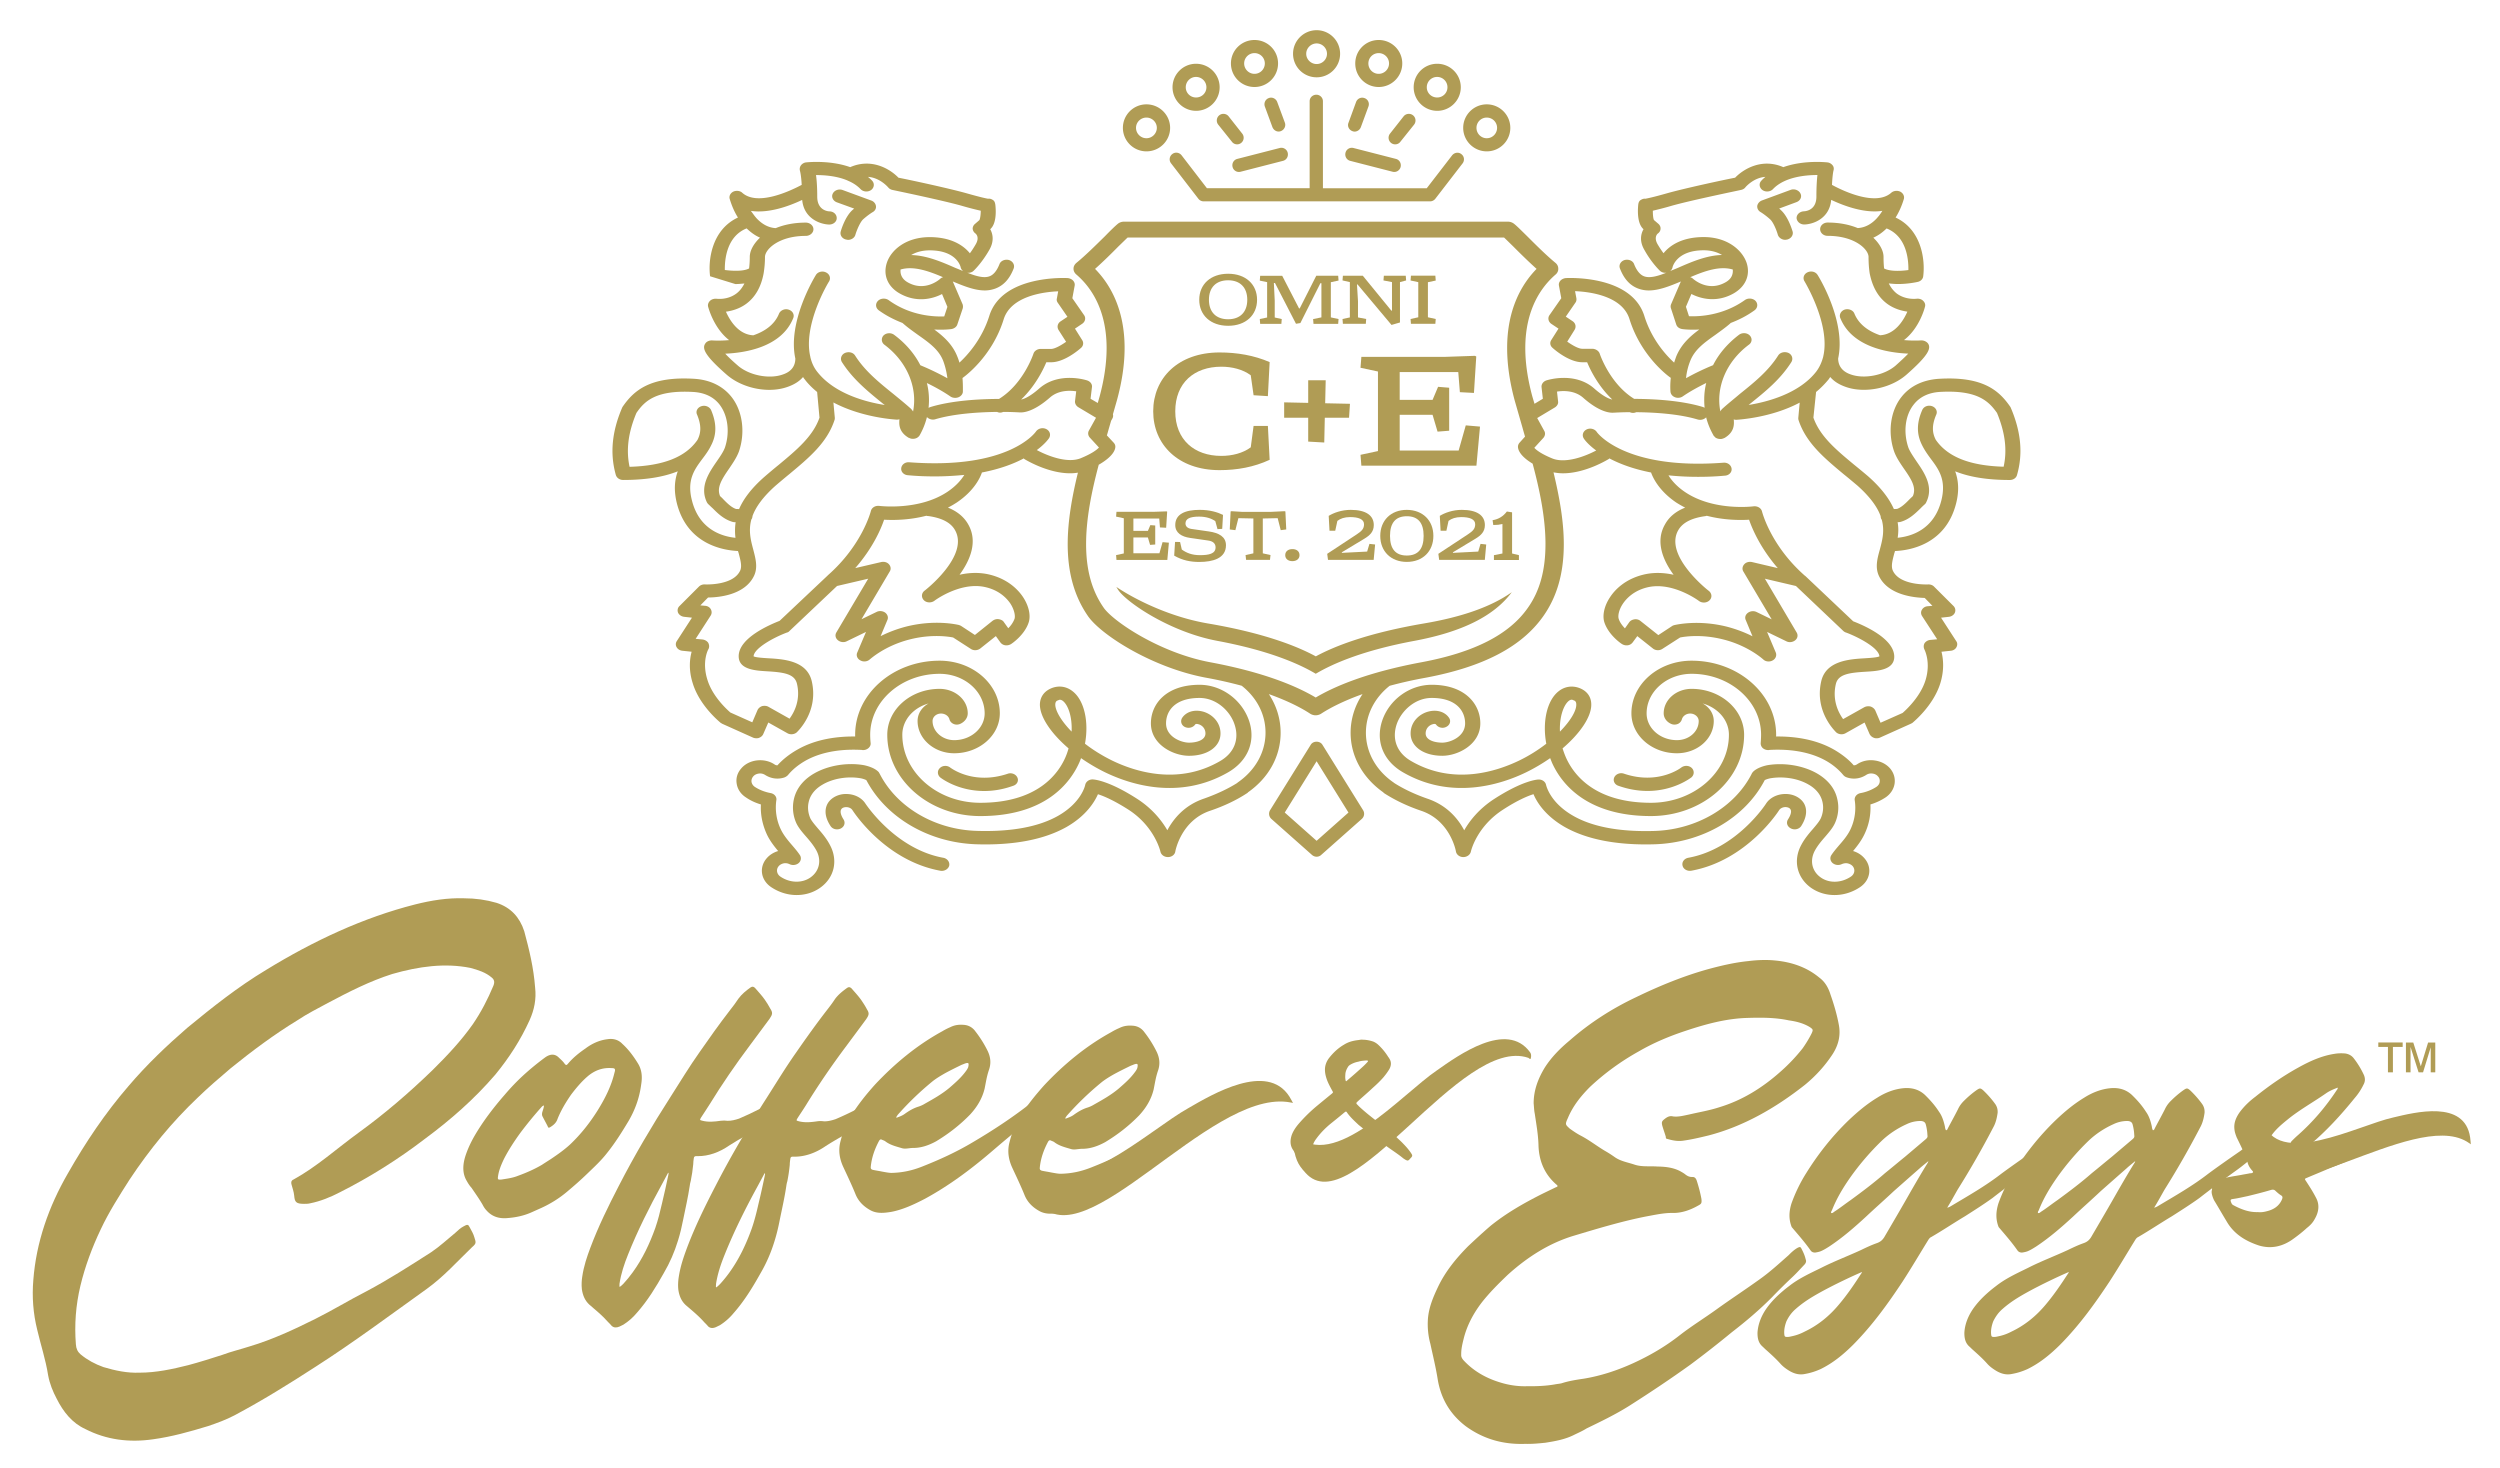<?xml version="1.0" encoding="UTF-8"?>
<svg data-bbox="6.12 5.64 455.37 264.054" overflow="visible" viewBox="0 0 466.94 274.19" xmlns="http://www.w3.org/2000/svg" data-type="color">
    <g>
        <path d="m234.14 73.82 2.67.17.33-6.36c-2.93-1.26-6.07-1.8-9.36-1.8-7.73 0-12.39 4.8-12.39 10.99 0 6.2 4.66 10.99 12.39 10.99 3.3 0 6.43-.57 9.36-1.93l-.33-6.33h-2.67l-.53 4c-1.47 1.1-3.5 1.6-5.5 1.6-5.03 0-8.6-3-8.6-8.33s3.56-8.33 8.6-8.33c2 0 4.03.5 5.5 1.6z" fill="#B09C55" data-color="1"/>
        <path fill="#B09C55" d="M244.34 78.02v4.46l3 .17.1-4.63h4.53l.17-2.6-4.63-.1.1-4.3h-3.27v4.23l-4.49-.1v2.87z" data-color="1"/>
        <path fill="#B09C55" d="M269.67 66.66h-15.4l-.16 2.03 3.26.7v14.86l-3.26.7.16 2.03h21.49l.67-7.3-2.66-.23-1.33 4.7h-11.01v-6.67h6.14l.93 3.14 2.17-.17v-8.03l-2.07-.17-1.03 2.44h-6.14v-5.2h10.94l.3 3.76 2.63.14.43-6.8-.23-.13z" data-color="1"/>
        <path d="m218.73 30.51 5.11 6.63c.23.29.59.47.99.47h21.03l.08-.01.12.01h21.04c.39 0 .74-.19.97-.47l5.11-6.63c.41-.54.32-1.31-.23-1.72-.52-.43-1.28-.32-1.72.21l-4.75 6.16h-19.39V18.91c0-.68-.56-1.22-1.22-1.22-.7 0-1.26.54-1.26 1.22v16.24h-19.19l-4.74-6.16c-.43-.53-1.2-.64-1.73-.21a1.22 1.22 0 0 0-.22 1.73m-9-6.63c0-2.42 1.97-4.39 4.4-4.39s4.42 1.97 4.42 4.39c0 2.43-1.99 4.39-4.42 4.39s-4.4-1.97-4.4-4.39m2.45 0c0 1.06.88 1.94 1.95 1.94 1.05 0 1.94-.88 1.94-1.94s-.89-1.92-1.94-1.92c-1.07 0-1.95.86-1.95 1.92M219 16.3c0-2.42 1.97-4.39 4.39-4.39 2.44 0 4.41 1.97 4.41 4.39s-1.97 4.4-4.41 4.4c-2.42-.01-4.39-1.99-4.39-4.4m2.47 0c0 1.07.87 1.91 1.92 1.91 1.07 0 1.94-.84 1.94-1.91s-.88-1.93-1.94-1.93c-1.05-.01-1.92.86-1.92 1.93m8.44-4.45c0-2.43 1.97-4.38 4.4-4.38s4.4 1.95 4.4 4.38c0 2.44-1.97 4.4-4.4 4.4s-4.4-1.96-4.4-4.4m2.47 0c0 1.06.86 1.94 1.93 1.94s1.93-.87 1.93-1.94-.86-1.93-1.93-1.93-1.93.87-1.93 1.93m9.13-1.81c0-2.42 1.98-4.4 4.41-4.4 2.42 0 4.38 1.98 4.38 4.4 0 2.44-1.96 4.4-4.38 4.4a4.396 4.396 0 0 1-4.41-4.4m2.46 0c0 1.06.88 1.92 1.95 1.92 1.06 0 1.93-.86 1.93-1.92 0-1.04-.87-1.93-1.93-1.93-1.07 0-1.95.89-1.95 1.93m-16.23 11.49c-.53.42-.63 1.18-.22 1.73l2.57 3.21c.26.36.68.52 1.07.49a1.237 1.237 0 0 0 .86-2l-2.55-3.24c-.42-.52-1.2-.61-1.73-.19m36.17 0c.53.42.63 1.18.22 1.73l-2.57 3.21c-.26.36-.67.52-1.07.49a1.237 1.237 0 0 1-.87-2l2.55-3.24c.43-.52 1.2-.61 1.74-.19m-26.93-3.21c-.64.22-.96.93-.74 1.57l1.42 3.86c.21.5.65.82 1.16.82.13 0 .3-.03.43-.09.62-.24.97-.95.73-1.58l-1.43-3.86c-.24-.64-.97-.97-1.57-.72m36.31 5.56c0-2.42 1.98-4.39 4.4-4.39 2.43 0 4.4 1.97 4.4 4.39 0 2.43-1.97 4.39-4.4 4.39-2.42 0-4.4-1.97-4.4-4.39m2.48 0c0 1.06.85 1.94 1.92 1.94s1.93-.88 1.93-1.94-.86-1.92-1.93-1.92c-1.06 0-1.92.86-1.92 1.92m-11.73-7.58c0-2.42 1.95-4.39 4.4-4.39 2.42 0 4.4 1.97 4.4 4.39s-1.98 4.4-4.4 4.4a4.406 4.406 0 0 1-4.4-4.4m2.45 0c0 1.07.86 1.91 1.94 1.91 1.05 0 1.92-.84 1.92-1.91s-.86-1.93-1.92-1.93a1.92 1.92 0 0 0-1.94 1.93m-13.36-4.45c0-2.43 1.95-4.38 4.38-4.38 2.42 0 4.4 1.95 4.4 4.38 0 2.44-1.99 4.4-4.4 4.4-2.43 0-4.38-1.96-4.38-4.4m2.45 0c0 1.06.84 1.94 1.93 1.94 1.06 0 1.93-.87 1.93-1.94s-.87-1.93-1.93-1.93c-1.09 0-1.93.87-1.93 1.93m-2.99 12.64c.14.06.27.09.42.09.5 0 .97-.33 1.16-.82l1.42-3.86c.24-.64-.08-1.35-.72-1.57-.65-.25-1.35.08-1.59.73l-1.41 3.86c-.26.62.07 1.33.72 1.57m-12.08 4.03c.17.68-.21 1.35-.87 1.52l-7.94 2.04c-.66.17-1.32-.24-1.48-.88-.18-.68.21-1.35.87-1.52l7.94-2.04c.66-.17 1.32.24 1.48.88m12.28-.88 7.94 2.04c.66.17 1.04.84.87 1.52-.17.64-.83 1.05-1.48.88l-7.94-2.04c-.66-.17-1.04-.84-.87-1.52.16-.64.82-1.05 1.48-.88m-75.3 115.73c-.56-.45-1.43-.43-1.95.09-.52.5-.47 1.28.09 1.76.17.12 3.25 2.52 8.2 2.52 1.61 0 3.42-.26 5.37-.96.76-.22 1.12-.93.82-1.56-.28-.63-1.1-.96-1.81-.7-6.37 2.13-10.51-1.02-10.72-1.15m-1.31 16.84c-8.97-1.63-14.45-10.02-14.5-10.06-.69-1.13-2.05-1.83-3.56-1.85-1.4-.04-2.72.59-3.41 1.58-.46.68-1.04 2.18.41 4.39.38.61 1.24.81 1.92.47.67-.34.9-1.07.52-1.68-.54-.84-.69-1.55-.42-1.92.18-.29.59-.39.93-.39.2 0 .82.06 1.15.57.25.39 6.13 9.43 16.39 11.31.1.02.18.03.28.03.65 0 1.24-.39 1.4-.97.14-.69-.36-1.34-1.11-1.48M159.54 38.96c-.1.08-.2.17-.31.26-1.33 1.18-2.08 3.56-2.21 4.04-.17.66.27 1.33 1.04 1.49.11.01.23.05.34.05.63 0 1.21-.39 1.36-.93.26-.89.9-2.4 1.46-2.91.99-.88 1.76-1.33 1.76-1.33.45-.24.69-.68.63-1.14-.06-.43-.37-.84-.84-1.02l-5.39-1.98c-.74-.26-1.54.06-1.84.68-.31.62.05 1.34.74 1.61zM132.63 51.6c-.4-2.99.3-8.69 5.2-10.97-.69-1.09-1.18-2.29-1.53-3.45-.18-.54.12-1.11.65-1.38.55-.26 1.27-.19 1.69.21 2.83 2.51 8.78-.25 11.1-1.48-.1-1.88-.33-2.64-.33-2.64-.09-.35-.03-.71.19-1.01.22-.29.57-.51.97-.55.25-.02 4.41-.47 8.23.89 3.95-1.73 7.4.3 9.01 1.97 1.92.37 9.11 1.91 12.61 2.88 2.89.82 3.86 1.01 4.13 1.05.36-.05.64.06.94.26.29.21.37.53.42.89.14 1.27.18 3.56-.96 4.54.52.94.75 2.29-.18 3.88-1.34 2.36-2.82 3.8-2.91 3.87-.28.3-.76.45-1.2.37 1.68.68 3.14 1.06 4.14.68.75-.26 1.38-1.02 1.87-2.25.24-.67 1.05-.99 1.79-.79.74.24 1.11.94.87 1.58-.76 1.96-1.9 3.19-3.46 3.76-.61.22-1.28.34-1.92.34-1.89 0-3.9-.8-5.99-1.68l1.84 4.28c.08.27.08.52.01.78l-1 2.97c-.14.45-.59.77-1.09.86-.11.02-.84.12-2.03.12-.32 0-.76-.01-1.19-.03 1.76 1.29 3.44 2.81 4.32 5.08.15.35.27.72.38 1.1 1.52-1.4 4.21-4.36 5.58-8.73 2.38-7.65 14.15-7.08 14.63-7.06.39.04.77.2 1.02.47.25.28.36.61.29.97l-.43 2.32 2.19 3.16c.38.53.22 1.23-.36 1.62l-1.34.9 1.35 2.15c.31.47.21 1.07-.21 1.44-.51.46-3.17 2.69-5.57 2.69h-.92c-.62 1.48-2.09 4.46-4.7 6.96.29-.04 1.42-.33 3.4-2.08 3.63-3.16 8.7-1.56 8.91-1.49.62.2 1.01.73.91 1.3l-.26 2.13 1.35.79.34-1.2c.87-3.22 1.31-6.27 1.31-9.05 0-7.36-3.07-11.55-5.69-13.78-.32-.29-.5-.67-.49-1.06 0-.42.2-.79.54-1.08 1.69-1.38 3.7-3.38 5.34-4.99 1.08-1.11 1.9-1.9 2.41-2.32.3-.24.71-.39 1.13-.39h71.71c.42 0 .83.15 1.14.39.54.42 1.33 1.22 2.45 2.32 1.61 1.61 3.62 3.61 5.3 4.99.34.29.52.65.52 1.08.02.4-.15.78-.46 1.06-2.6 2.23-5.7 6.42-5.7 13.78 0 2.77.44 5.82 1.33 9.08l.39 1.32 1.56-.94-.24-2.13c-.08-.57.31-1.1.9-1.3.21-.07 5.28-1.67 8.91 1.49 1.97 1.75 3.11 2.04 3.4 2.08-2.63-2.5-4.08-5.47-4.7-6.96h-.89c-2.42 0-5.07-2.23-5.57-2.69-.45-.37-.55-.97-.25-1.44l1.36-2.15-1.35-.9c-.55-.39-.7-1.09-.33-1.62l2.2-3.16-.43-2.32c-.08-.36.03-.69.28-.97.25-.27.62-.43 1.01-.47.5-.02 12.24-.59 14.65 7.06 1.35 4.37 4.03 7.33 5.57 8.73.12-.38.25-.75.37-1.1.91-2.26 2.56-3.79 4.33-5.08-.41.02-.85.03-1.19.03-1.18 0-1.9-.1-2.01-.12-.55-.09-.96-.4-1.11-.86l-.97-2.97q-.15-.39 0-.78l1.84-4.28c-2.09.88-4.11 1.68-6.01 1.68-.66 0-1.31-.12-1.93-.34-1.55-.57-2.68-1.79-3.44-3.76-.26-.65.13-1.35.86-1.58.75-.2 1.56.12 1.79.79.49 1.23 1.14 1.99 1.87 2.25 1 .38 2.49 0 4.16-.68-.45.08-.92-.07-1.23-.37-.07-.07-1.58-1.51-2.88-3.87-.94-1.59-.7-2.94-.17-3.88-1.14-.98-1.11-3.27-.99-4.54.04-.36.13-.68.43-.89.3-.19.57-.3.91-.26.29-.05 1.27-.23 4.15-1.05 3.49-.97 10.68-2.51 12.61-2.88 1.6-1.66 5.05-3.7 9-1.97 3.82-1.36 7.98-.91 8.22-.89.41.04.75.25.99.55.23.29.27.66.15 1.02 0 0-.18.75-.27 2.63 2.26 1.24 8.22 3.99 11.06 1.48.45-.4 1.14-.47 1.7-.21.52.27.82.84.66 1.38-.35 1.16-.85 2.36-1.54 3.45 4.89 2.28 5.55 7.98 5.16 10.97-.05.51-.47.93-1.02 1.05-.34.08-1.91.4-3.71.4-.56 0-1.13-.06-1.7-.11.38.78.9 1.42 1.51 1.9 1.66 1.21 3.57.96 3.65.96.48-.06.94.07 1.24.37.34.31.48.73.36 1.12-.05.23-1.03 4.01-3.92 6.23 1.79.16 3.14.06 3.14.06.55-.03 1.06.2 1.35.58.6.89.13 2.17-4.04 5.83-2.04 1.79-5.07 2.82-7.94 2.82-1.25 0-2.47-.19-3.57-.61-1.13-.42-2.04-.99-2.72-1.79-.09.15-.18.27-.26.4-.74.9-1.52 1.7-2.38 2.4l-.5 4.79c1.23 3.52 4.32 6.07 7.62 8.81.85.69 1.73 1.41 2.62 2.17 2.51 2.22 3.98 4.26 4.79 6.1.21-.01.37-.02.57-.02.84-.29 1.6-1.03 2.31-1.76.22-.23.46-.44.67-.65.67-1.57-.2-3.02-1.7-5.16-.69-1.01-1.39-2.04-1.79-3.13-1.25-3.61-.71-7.62 1.37-10.23 1.61-2.04 4.02-3.19 7-3.38 8.24-.49 11.23 2.22 13.29 5.2.06.07.08.13.11.2 1.92 4.48 2.31 8.6 1.17 12.56-.14.56-.69.94-1.35.94-4.11 0-7.47-.52-10.2-1.62.57 1.58.81 3.51.17 6.01-1.94 7.63-8.58 8.76-11.41 8.88-.05.13-.05.24-.11.35-.37 1.39-.67 2.5-.29 3.32 1.29 2.8 6.49 2.57 6.54 2.57.43-.03.87.11 1.15.4l3.64 3.63c.33.33.43.81.25 1.24s-.64.73-1.14.78l-1.44.16 2.83 4.37c.25.33.25.77.04 1.15-.2.38-.62.63-1.09.66l-1.7.18c.34 1.33.55 3.39-.21 5.87-1.31 4.24-5.06 7.27-5.22 7.42-.09.06-.2.11-.32.17l-5.7 2.56c-.19.1-.42.14-.62.14s-.35 0-.51-.07c-.39-.13-.68-.4-.85-.72l-.93-2.15-3.54 1.99c-.56.33-1.3.25-1.77-.16-.15-.19-4.11-3.87-2.78-9.57.9-3.81 5.28-4.09 8.15-4.26.89-.06 2.3-.14 2.71-.36-.08-1.52-3.76-3.52-6.21-4.44-.17-.04-.36-.15-.5-.27l-8.88-8.43-5.8-1.36 5.93 10.04c.29.48.2 1.06-.25 1.44-.46.39-1.15.48-1.66.21l-3.61-1.75 1.63 3.86c.21.54-.03 1.18-.61 1.47-.55.31-1.33.23-1.75-.21-.03-.01-2.77-2.55-7.47-3.72-4.06-1.03-7.21-.53-8.05-.36l-3.3 2.12c-.54.37-1.31.32-1.78-.07l-2.91-2.31-.84 1.14c-.2.28-.53.52-.92.57-.37.06-.8-.03-1.1-.23-.13-.06-2.43-1.62-3.25-3.94-.48-1.31-.08-3.17 1.02-4.81.83-1.28 2.83-3.53 6.72-4.32 1.8-.35 3.56-.22 5.15.13-1.99-2.72-3.46-6.21-1.6-9.42.77-1.4 2.04-2.44 3.76-3.12-.55-.28-1.11-.6-1.65-.94-3.24-2.19-4.37-4.64-4.72-5.62-3.34-.65-5.88-1.63-7.78-2.63-.06.04-.08.08-.12.11-.25.14-4.36 2.67-8.55 2.67-.59 0-1.19-.07-1.77-.18 1.08 4.51 1.92 9.08 1.92 13.4 0 5.41-1.25 9.81-3.84 13.48-4.02 5.7-11.18 9.46-21.96 11.48-2.51.45-4.74.97-6.73 1.51-2.82 2.24-4.43 5.39-4.43 8.76 0 3.67 1.91 7.07 5.2 9.32.02.02.06.06.08.07 1.74 1.11 3.83 2.1 6.18 2.92 3.7 1.24 5.77 3.78 6.9 5.92 1.04-1.83 2.8-4.04 5.61-5.86 5.32-3.43 7.96-3.61 8.27-3.63h.04c.68 0 1.27.43 1.37 1.03.05.12.72 3.28 5.08 5.76 3.62 2.07 8.71 3.01 15.14 2.82 7.86-.23 15.03-4.43 18.2-10.7.01-.07.09-.16.15-.24.21-.28.95-.94 2.7-1.33 3.18-.55 6.75.04 9.34 1.53 1.4.81 3.24 2.3 3.78 4.78.37 1.53.19 3.14-.46 4.55-.41.87-1.07 1.63-1.76 2.44-.69.79-1.41 1.63-1.95 2.61-1.01 1.84-.59 3.86 1.06 5.03 1.56 1.13 3.85 1.08 5.65-.14.72-.47.85-1.35.33-1.96-.26-.29-.66-.48-1.08-.54-.32-.03-.68.04-.98.18a1.6 1.6 0 0 1-1.68-.21c-.45-.39-.54-1-.25-1.46.4-.62.91-1.21 1.43-1.83.76-.87 1.62-1.86 2.16-3.02.79-1.67 1.07-3.59.79-5.41-.1-.65.39-1.24 1.15-1.36q1.56-.3 2.88-1.14c.36-.24.58-.56.63-.92s-.02-.75-.32-1.05c-.23-.29-.61-.48-1.03-.53-.42-.06-.85.04-1.17.26-1.07.69-2.35.88-3.58.47-.31-.1-.5-.23-.69-.44-.83-1-1.9-1.91-3.17-2.64-3.47-1.98-7.6-2.22-10.49-2.07-.07 0-.14.01-.23.03-.42.04-.84-.1-1.14-.35-.29-.26-.43-.63-.4-.98.04-.52.07-1.02.07-1.52 0-6.28-5.84-11.39-12.97-11.39-4.64 0-8.41 3.33-8.41 7.39 0 2.75 2.52 5 5.66 5 2.27 0 4.07-1.61 4.07-3.57 0-.77-.73-1.4-1.59-1.4-.74 0-1.39.46-1.56 1.1-.11.35-.36.67-.74.84-.41.17-.86.17-1.25 0-.86-.38-1.4-1.13-1.4-1.98 0-2.52 2.33-4.57 5.22-4.57 5.37 0 9.8 3.84 9.8 8.58 0 8.36-7.82 15.18-17.41 15.18-12.24 0-16.84-6.28-18.5-10.03-.1-.27-.22-.54-.31-.79-1.41.98-2.92 1.88-4.52 2.66-4.65 2.26-13.87 5.24-22.97-.01-3.7-2.13-5.17-5.83-3.88-9.67 1.35-3.94 5.14-6.68 9.24-6.68 6.25 0 9.08 3.62 9.08 7.21 0 3.93-4.15 6.05-7.11 6.05-3.48 0-5.91-1.72-5.91-4.17 0-2.25 1.74-3.72 3.42-4.11 1.51-.37 2.99.07 3.75 1.18.41.58.19 1.35-.49 1.69-.67.37-1.51.16-1.92-.41-.12-.18-.44-.13-.59-.08-.66.15-1.36.76-1.36 1.73 0 1.26 1.69 1.72 3.1 1.72 1.43 0 4.27-1.07 4.27-3.6 0-2.3-1.63-4.75-6.24-4.75-3.17 0-5.7 2.46-6.54 4.91-.94 2.81.06 5.38 2.74 6.9 7.88 4.56 15.93 1.9 20.06-.08a29 29 0 0 0 5.14-3.18c-.75-4.01.09-8.05 2.29-9.79 1.18-.95 2.69-1.14 4.1-.53 1.28.56 1.99 1.6 2.01 2.94.06 2.31-2.07 5.44-5.36 8.25.18.56.38 1.13.63 1.7 1.41 3.17 5.33 8.46 15.87 8.46 8.05 0 14.57-5.7 14.57-12.71 0-2.75-2.08-5.05-4.9-5.84 1.24.69 2.07 1.9 2.07 3.27 0 3.31-3.06 6.03-6.89 6.03-4.68 0-8.49-3.34-8.49-7.46 0-5.43 5.05-9.83 11.24-9.83 8.69 0 15.79 6.2 15.79 13.84 0 .1 0 .2-.01.32 3.17-.04 7.33.42 10.94 2.52 1.38.82 2.6 1.76 3.56 2.86.22.01.42-.05.62-.19.95-.63 2.11-.88 3.25-.72 1.17.15 2.21.67 2.93 1.5.69.82.99 1.84.83 2.87-.17 1.02-.77 1.93-1.7 2.55-.89.58-1.83 1.01-2.81 1.3.1 1.92-.27 3.82-1.13 5.59-.59 1.24-1.41 2.27-2.11 3.11.84.25 1.57.71 2.12 1.35 1.49 1.7 1.12 4.11-.84 5.41-1.43.95-3.06 1.46-4.74 1.46-1.62 0-3.14-.47-4.42-1.37-2.63-1.9-3.36-5.12-1.79-8 .65-1.22 1.49-2.19 2.23-3.04.61-.72 1.13-1.34 1.4-1.9.43-.95.57-2.05.32-3.09-.37-1.65-1.61-2.68-2.59-3.23-1.99-1.17-4.74-1.59-7.18-1.17-.57.13-.89.26-1.02.35-3.64 7.03-11.7 11.7-20.56 11.97-6.99.21-12.64-.89-16.77-3.22-3.63-2.07-5.23-4.64-5.85-6.14-1.07.34-2.95 1.11-5.69 2.89-4.97 3.2-6.01 7.81-6.01 7.85-.14.6-.75 1.02-1.42 1.01-.69 0-1.27-.46-1.37-1.05 0-.06-1.03-5.73-6.44-7.58-2.64-.89-4.96-2.01-6.95-3.29-.05-.05-.14-.1-.19-.18-3.86-2.73-6.09-6.76-6.09-11.12 0-2.57.79-5.07 2.23-7.22-3.62 1.3-6.12 2.6-7.75 3.67-.29.18-.66.29-1.02.29-.34 0-.71-.11-1-.29-1.62-1.07-4.1-2.37-7.73-3.67 1.43 2.16 2.2 4.65 2.2 7.22 0 4.36-2.19 8.39-6.09 11.12-.04.08-.12.13-.2.18-1.95 1.28-4.29 2.4-6.94 3.29-5.39 1.85-6.44 7.53-6.44 7.58-.08.59-.66 1.05-1.37 1.05-.7 0-1.27-.41-1.41-1.01 0-.04-1.07-4.69-5.98-7.85-2.77-1.77-4.63-2.54-5.69-2.88-.66 1.5-2.25 4.06-5.89 6.13-4.15 2.33-9.79 3.43-16.77 3.22-8.88-.27-16.89-4.95-20.59-11.97-.13-.08-.43-.22-1.02-.35-2.42-.43-5.17 0-7.16 1.17-.98.56-2.22 1.58-2.59 3.23-.26 1.04-.11 2.14.31 3.09.29.56.82 1.18 1.43 1.9.74.85 1.57 1.82 2.21 3.04 1.56 2.88.87 6.1-1.8 8-1.26.9-2.79 1.37-4.41 1.37-1.66 0-3.3-.51-4.73-1.46-1.96-1.3-2.34-3.7-.86-5.41.55-.64 1.3-1.1 2.14-1.35-.71-.85-1.53-1.88-2.11-3.11-.81-1.77-1.22-3.67-1.11-5.59-1.01-.3-1.96-.73-2.82-1.33-.92-.59-1.54-1.5-1.7-2.52-.18-1.03.11-2.04.84-2.87.7-.83 1.73-1.35 2.9-1.5 1.14-.14 2.32.09 3.29.72.19.15.39.2.58.19.99-1.1 2.2-2.05 3.6-2.86 3.59-2.1 7.75-2.56 10.91-2.52v-.32c0-7.63 7.08-13.84 15.77-13.84 6.21 0 11.25 4.4 11.25 9.83 0 4.12-3.83 7.46-8.52 7.46-3.77 0-6.84-2.72-6.84-6.03 0-1.37.8-2.58 2.06-3.27-2.83.78-4.91 3.09-4.91 5.84 0 7.01 6.53 12.71 14.56 12.71 10.57 0 14.5-5.29 15.89-8.46.25-.57.44-1.13.6-1.7-3.28-2.81-5.4-5.93-5.35-8.25.04-1.34.77-2.38 2.04-2.94 1.41-.62 2.89-.42 4.08.53 2.21 1.73 3.04 5.77 2.3 9.79 1.46 1.13 3.22 2.24 5.15 3.18 4.11 1.98 12.18 4.64 20.05.08 2.67-1.52 3.68-4.09 2.72-6.9-.81-2.45-3.35-4.91-6.52-4.91-4.62 0-6.26 2.44-6.26 4.75 0 2.52 2.85 3.6 4.29 3.6 1.41 0 3.07-.46 3.07-1.72 0-.97-.69-1.58-1.35-1.73-.17-.05-.47-.1-.59.08-.39.57-1.27.78-1.96.41-.64-.34-.82-1.11-.44-1.69.76-1.12 2.23-1.56 3.77-1.18 1.62.39 3.38 1.86 3.38 4.11 0 2.45-2.4 4.17-5.88 4.17-2.97 0-7.12-2.12-7.12-6.05 0-3.59 2.81-7.21 9.09-7.21 4.07 0 7.86 2.74 9.23 6.68 1.31 3.83-.19 7.53-3.9 9.67-9.12 5.25-18.28 2.27-22.95.01-1.6-.78-3.11-1.68-4.52-2.66-.08.25-.2.53-.31.79-1.66 3.74-6.25 10.03-18.51 10.03-9.57 0-17.37-6.81-17.37-15.18 0-4.73 4.38-8.58 9.77-8.58 2.89 0 5.26 2.05 5.26 4.57 0 .85-.57 1.6-1.43 1.98-.41.17-.85.17-1.22 0-.39-.17-.67-.49-.76-.84-.16-.64-.82-1.1-1.58-1.1-.87 0-1.58.62-1.58 1.4 0 1.95 1.83 3.57 4.05 3.57 3.13 0 5.68-2.25 5.68-5 0-4.06-3.76-7.39-8.41-7.39-7.13 0-12.97 5.11-12.97 11.39 0 .49.03 1 .08 1.52.05.35-.1.71-.42.98-.3.25-.7.39-1.12.35-.09-.02-.17-.03-.25-.03-2.89-.15-7.01.09-10.47 2.07-1.27.74-2.37 1.64-3.18 2.64-.2.2-.41.34-.67.44-1.22.4-2.51.22-3.59-.47-.35-.22-.75-.32-1.18-.26s-.8.24-1.04.53c-.26.3-.38.69-.32 1.05.07.36.28.69.63.92.88.57 1.86.94 2.9 1.14.73.12 1.23.71 1.1 1.36-.26 1.82.03 3.74.83 5.41.55 1.16 1.41 2.16 2.15 3.02.54.63 1.04 1.22 1.44 1.83.28.46.2 1.07-.25 1.46-.45.38-1.13.47-1.69.21-.3-.15-.62-.21-.98-.18-.42.06-.81.25-1.06.55-.52.59-.38 1.47.31 1.94 1.79 1.23 4.1 1.27 5.66.14 1.63-1.17 2.07-3.18 1.06-5.03-.54-.98-1.25-1.82-1.94-2.61-.71-.81-1.36-1.58-1.78-2.44a7.1 7.1 0 0 1-.46-4.55c.57-2.48 2.38-3.97 3.8-4.78 2.6-1.49 6.16-2.08 9.29-1.53 1.81.39 2.54 1.05 2.77 1.33.03.07.09.17.14.24 3.17 6.27 10.31 10.48 18.2 10.7 6.41.19 11.5-.75 15.15-2.82 4.33-2.47 5.03-5.63 5.05-5.76.12-.62.75-1.07 1.45-1.03.27.02 2.93.2 8.26 3.63 2.81 1.81 4.57 4.03 5.63 5.86 1.15-2.14 3.2-4.68 6.88-5.92 2.35-.83 4.45-1.82 6.19-2.92.01-.02.04-.06.06-.07 3.29-2.25 5.21-5.66 5.21-9.32 0-3.37-1.59-6.51-4.45-8.76a81 81 0 0 0-6.72-1.51c-9.92-1.86-19.49-7.92-21.98-11.48-2.54-3.67-3.8-8.06-3.8-13.48 0-4.29.81-8.85 1.91-13.33-.47.08-.98.12-1.46.12-4.19 0-8.32-2.53-8.56-2.67-.02-.03-.06-.07-.09-.11-1.88 1-4.44 1.98-7.82 2.63-.33.97-1.45 3.43-4.72 5.62-.53.34-1.07.66-1.63.94 1.7.68 2.99 1.72 3.78 3.12 1.85 3.21.38 6.7-1.61 9.42 1.57-.35 3.33-.48 5.14-.13 3.88.79 5.89 3.04 6.73 4.32 1.08 1.64 1.49 3.49 1.01 4.81-.81 2.33-3.15 3.88-3.25 3.94-.32.2-.71.29-1.12.23-.37-.05-.71-.28-.91-.57l-.82-1.14-2.9 2.31c-.52.4-1.26.44-1.79.07l-3.29-2.12c-.86-.17-4.05-.67-8.09.36-4.74 1.2-7.41 3.71-7.46 3.72-.45.43-1.2.52-1.75.21-.6-.29-.85-.93-.61-1.47l1.64-3.86-3.61 1.75c-.52.27-1.21.17-1.65-.21-.46-.38-.56-.96-.28-1.44l5.95-10.04-5.82 1.36-8.91 8.43c-.09.12-.27.23-.46.27-2.5.93-6.16 2.96-6.22 4.44.41.22 1.8.3 2.7.36 2.9.16 7.24.44 8.16 4.26 1.34 5.7-2.62 9.39-2.79 9.57-.46.41-1.23.49-1.77.16l-3.55-1.99-.94 2.15c-.13.31-.42.58-.81.72-.16.07-.33.07-.51.07-.21 0-.43-.04-.64-.14l-5.7-2.56c-.08-.06-.2-.11-.29-.17-.16-.15-3.95-3.18-5.23-7.42-.79-2.48-.56-4.54-.2-5.87l-1.71-.18c-.47-.04-.88-.29-1.09-.66-.23-.38-.19-.82.03-1.15l2.83-4.37-1.46-.16c-.5-.06-.94-.35-1.14-.78-.16-.43-.08-.91.28-1.24l3.63-3.63c.3-.29.71-.43 1.15-.4.04 0 5.22.25 6.54-2.57.38-.83.07-1.93-.29-3.32-.05-.12-.08-.23-.11-.35-2.81-.13-9.45-1.25-11.41-8.88-.63-2.51-.41-4.43.16-6.01-2.7 1.09-6.11 1.62-10.2 1.62-.65 0-1.2-.38-1.37-.94-1.12-3.96-.74-8.08 1.18-12.56.04-.07.05-.13.11-.2 2.06-2.98 5.08-5.69 13.32-5.2 2.96.18 5.37 1.34 6.99 3.38 2.07 2.61 2.62 6.62 1.39 10.21-.42 1.12-1.13 2.15-1.81 3.16-1.49 2.15-2.35 3.6-1.71 5.16.23.21.46.42.66.65.72.73 1.47 1.47 2.33 1.76.18 0 .37.01.56.02.79-1.84 2.27-3.88 4.82-6.1.88-.76 1.74-1.48 2.59-2.17 3.29-2.74 6.39-5.29 7.61-8.81l-.44-4.79c-.86-.71-1.68-1.5-2.35-2.4-.11-.13-.2-.25-.28-.4-.67.79-1.6 1.37-2.74 1.79-1.09.41-2.31.61-3.56.61-2.87 0-5.89-1.03-7.95-2.82-4.19-3.66-4.63-4.94-4.01-5.83.24-.4.8-.62 1.35-.58 0 0 1.35.1 3.1-.06-2.86-2.22-3.85-6-3.92-6.23-.1-.4.04-.81.36-1.12.33-.3.81-.43 1.28-.37.08 0 1.97.25 3.61-.96.65-.48 1.13-1.11 1.53-1.9-.57.05-1.14.11-1.69.11m62.8 83.59c.13-2.7-.62-4.93-1.63-5.73-.2-.15-.38-.22-.55-.22-.12 0-.24.06-.37.12-.25.06-.48.24-.5.76-.01 1.13 1.07 3.04 3.05 5.07m91.21 0c2-2.03 3.1-3.94 3.05-5.08 0-.52-.24-.69-.49-.76-.12-.06-.24-.12-.39-.12-.13 0-.32.07-.52.22-.99.81-1.77 3.04-1.65 5.74m61.01-93.98c-.72.71-1.55 1.32-2.48 1.73 1.23 1.17 1.91 2.46 1.91 3.59 0 .79.03 1.5.11 2.16 1.06.56 3.09.5 4.53.29.04-1.9-.3-6.27-4.07-7.77m-38.97 7.36c2.57-1.13 5.39-2.34 8.23-2.4-.87-.53-2.02-.88-3.41-.88-5.13 0-5.83 3.16-5.83 3.17-.05.29-.21.53-.46.71.49-.19.97-.39 1.47-.6m10.24.31c-2.43-.71-5.2.26-7.95 1.44.22.06.41.17.56.32.28.23 2.84 2.41 5.98.66 1.33-.71 1.47-1.72 1.41-2.42m-8.73 20.3c1.51-.84 3.17-1.66 5.05-2.43 1.08-2.15 2.75-4.09 4.86-5.69.6-.43 1.49-.38 1.99.14.51.53.44 1.31-.17 1.73-4.25 3.18-6.2 8-5.32 12.45.1-.21.3-.44.54-.64 1.05-.94 2.11-1.77 3.11-2.63 2.75-2.2 5.33-4.3 7.15-7.17.39-.61 1.26-.78 1.94-.47.66.33.89 1.09.53 1.69-2.03 3.2-4.75 5.42-7.67 7.76-.12.09-.21.19-.32.26 3.35-.54 9.37-2.06 12.62-6.22.63-.83 1.04-1.77 1.31-2.78 0-.02 0-.04.01-.07 1.39-5.97-3.47-13.95-3.49-14.01-.4-.61-.14-1.37.54-1.69.69-.33 1.53-.12 1.9.5.27.41 5.34 8.71 3.83 15.59.02 1.41.79 2.43 2.3 2.96 2.55.94 6.32.19 8.44-1.64 1.08-.97 1.83-1.67 2.35-2.23-3.77-.16-10.51-1.22-12.69-6.65-.26-.64.14-1.35.85-1.58.75-.21 1.55.13 1.79.76.86 2.1 2.76 3.34 4.79 4.04 2.76-.14 4.36-2.71 5.1-4.41-1.09-.16-2.49-.53-3.76-1.46-1.71-1.26-2.78-3.18-3.28-5.71-.14-.94-.21-1.95-.21-3.05 0-1.41-2.55-3.94-7.65-3.94-.78 0-1.39-.57-1.39-1.24 0-.68.62-1.24 1.39-1.24 2.23 0 4.1.4 5.63 1.03 1.49-.08 2.73-.87 3.69-1.97.07-.09.12-.17.23-.26.23-.32.48-.64.68-.99-3.24.5-6.99-.84-9.56-2.05-.3 3.48-3.33 4.55-4.98 4.6h-.06c-.75 0-1.35-.53-1.42-1.17-.02-.69.58-1.24 1.34-1.29.57-.02 2.36-.33 2.36-2.74 0-1.84.09-3.15.19-4.04-2.13 0-6.1.32-8.3 2.63-.5.53-1.4.6-1.99.16-.58-.45-.68-1.22-.17-1.74.23-.26.48-.48.75-.7-2.18.13-3.68 1.86-3.76 1.97-.18.24-.5.41-.83.47-.09.04-9.01 1.86-12.87 2.94-1.52.45-2.74.74-3.57.94 0 .78.07 1.51.22 1.75l.83.71c.25.23.42.56.39.9-.01.36-.19.68-.51.9-.11.09-.76.71-.06 1.97.39.66.77 1.24 1.13 1.71 1.23-1.53 3.55-3.02 7.51-3.02 4.39 0 7.18 2.41 8 4.8.76 2.3-.2 4.48-2.47 5.75-3.01 1.68-5.92 1.06-7.84.08l-1.02 2.39.57 1.76c1.85.09 6.34-.09 10.46-3.03.6-.41 1.49-.33 1.98.18.49.55.39 1.32-.2 1.75-1.48 1.07-2.96 1.79-4.42 2.35-.05.03-.1.08-.12.11-.92.8-1.87 1.46-2.77 2.12-2.08 1.47-3.87 2.76-4.69 4.86-.4.99-.68 2.09-.79 3.24m-16.12-4.58c.01.05 1.87 5.63 6.44 8.44 3.53.01 8.71.27 12.81 1.51.1.04.24.09.34.15-.15-1.55-.08-3.11.3-4.63-1.63.81-3.1 1.62-4.42 2.53-.26.17-.55.24-.86.24-.19 0-.41-.04-.58-.12-.48-.18-.79-.6-.82-1.06-.06-.85-.03-1.7.06-2.52v-.03c-.25-.15-5.5-3.87-7.71-10.96-1.33-4.32-7.31-5.11-10.17-5.23l.25 1.32c.04.3 0 .6-.19.84l-1.79 2.6 1.29.86c.54.38.69 1.03.36 1.59l-1.38 2.22c.92.65 2.09 1.33 2.8 1.33h1.9c.62.02 1.2.4 1.37.92m-119.02 4.55c.07.82.08 1.68.07 2.52 0 .46-.36.88-.81 1.06-.2.08-.42.12-.61.12-.31 0-.62-.07-.88-.24-1.32-.91-2.76-1.72-4.42-2.53.38 1.52.48 3.08.31 4.63.14-.06.24-.11.36-.15 4.08-1.24 9.26-1.5 12.8-1.51 4.57-2.82 6.41-8.38 6.43-8.44.16-.52.72-.9 1.36-.9h1.94c.69 0 1.86-.67 2.8-1.33l-1.42-2.22c-.32-.56-.18-1.21.38-1.59l1.29-.86-1.79-2.6c-.18-.24-.27-.54-.18-.84l.24-1.32c-2.89.12-8.84.94-10.18 5.23-2.19 7.09-7.48 10.81-7.69 10.96.01.01 0 .01 0 .01m-10.19-17.85c3.13 1.75 5.73-.43 6-.66.16-.17.35-.26.56-.32-2.75-1.18-5.53-2.15-7.94-1.44-.07.7.1 1.71 1.38 2.42m10.31-2.12c-.22-.18-.4-.42-.46-.71-.06-.3-.88-3.17-5.8-3.17-1.42 0-2.58.35-3.45.88 2.84.05 5.67 1.26 8.26 2.4.5.2.99.4 1.45.6m-39.98-.5c.08-.65.13-1.36.13-2.16 0-1.12.67-2.42 1.91-3.59-.95-.41-1.75-1.02-2.5-1.73-3.76 1.51-4.1 5.87-4.07 7.77 1.46.19 3.48.28 4.53-.29m12.72 19.29c3.27 4.19 9.28 5.69 12.64 6.22-.13-.07-.24-.18-.36-.26-2.87-2.33-5.62-4.56-7.66-7.76-.37-.6-.14-1.36.54-1.69.69-.31 1.54-.14 1.92.47 1.82 2.87 4.41 4.97 7.14 7.17 1.03.85 2.08 1.69 3.14 2.63.24.19.4.43.55.64.87-4.45-1.09-9.27-5.34-12.45-.58-.42-.66-1.21-.19-1.73.52-.52 1.39-.57 1.98-.14 2.16 1.6 3.81 3.54 4.91 5.69a49 49 0 0 1 5.05 2.43c-.14-1.14-.41-2.25-.78-3.24-.81-2.1-2.62-3.39-4.71-4.86-.91-.66-1.86-1.32-2.77-2.12-.05-.03-.08-.07-.13-.11-1.43-.56-2.93-1.28-4.41-2.35-.6-.43-.7-1.2-.19-1.75.48-.51 1.38-.59 1.99-.18 4.11 2.99 8.58 3.13 10.41 3.06l.59-1.79-1-2.39c-1.91.99-4.86 1.6-7.86-.08-2.27-1.26-3.2-3.45-2.45-5.75.78-2.39 3.57-4.8 8.01-4.8 3.92 0 6.26 1.49 7.5 3.02.35-.47.73-1.05 1.11-1.71.72-1.26.07-1.88-.08-2-.31-.23-.47-.53-.51-.88 0-.35.17-.68.44-.9l.82-.71c.13-.24.25-.97.25-1.75-.88-.2-2.07-.49-3.61-.94-3.85-1.08-12.78-2.91-12.87-2.94-.31-.06-.61-.23-.8-.47-.2-.23-1.68-1.85-3.78-1.97.26.22.51.43.76.7.49.52.42 1.29-.16 1.74-.61.44-1.49.37-1.99-.16-.69-.71-1.51-1.22-2.4-1.58-.02-.02-.02-.02-.04-.03-2.05-.87-4.39-1.01-5.88-1.01.13.89.23 2.21.23 4.04 0 2.59 2.06 2.74 2.29 2.74.79.02 1.37.59 1.35 1.29-.01.64-.63 1.17-1.41 1.17h-.03c-1.64-.05-4.69-1.11-5.01-4.6-2.55 1.21-6.3 2.54-9.58 2.05.25.34.48.66.73.99.06.09.16.17.21.26.98 1.1 2.22 1.89 3.7 1.97 1.54-.63 3.41-1.03 5.61-1.03.78 0 1.43.56 1.43 1.24s-.65 1.24-1.43 1.24c-5.07 0-7.62 2.53-7.62 3.94 0 1.11-.1 2.11-.25 3.05-.47 2.53-1.55 4.45-3.27 5.71-1.27.93-2.66 1.3-3.77 1.46.76 1.7 2.35 4.27 5.11 4.41 2.06-.7 3.96-1.94 4.8-4.04.27-.63 1.07-.99 1.78-.76.77.23 1.14.94.88 1.58-2.17 5.43-8.94 6.49-12.7 6.65.51.56 1.24 1.26 2.36 2.23 2.11 1.83 5.9 2.58 8.44 1.64 1.53-.52 2.29-1.55 2.29-2.96-1.49-6.87 3.58-15.18 3.83-15.59.36-.62 1.24-.83 1.89-.5.69.31.95 1.08.58 1.69-.07.07-4.92 8.06-3.5 14.06v.03c.22.99.62 1.93 1.28 2.77m-15.26 31.02c-.11-.9-.12-1.86.03-2.91h-.11c-.16 0-.3-.02-.45-.06-1.64-.47-2.81-1.62-3.7-2.52-.29-.25-.55-.52-.78-.73-.13-.11-.23-.24-.32-.4-1.42-2.91.37-5.52 1.81-7.62.64-.93 1.24-1.78 1.55-2.61.96-2.86.56-6.03-1.02-8.06-1.11-1.41-2.76-2.2-4.89-2.33-6.96-.39-9.1 1.69-10.62 3.92-1.52 3.61-1.96 6.9-1.28 10.06 6.32-.18 10.47-1.82 12.68-5.02.66-1.28.78-2.64-.07-4.72-.31-.62.07-1.33.78-1.57.74-.25 1.54.08 1.84.72 1.21 2.85.88 4.89 0 6.59-.43.89-1.01 1.7-1.59 2.46-1.54 2.06-2.99 4.02-1.98 7.87 1.41 5.53 5.79 6.7 8.12 6.93m35.65-4.12c-3.23.84-6.25.84-7.89.74-.58 1.72-2.1 5.28-5.39 9.04l4.85-1.13c.54-.12 1.11.03 1.44.41.35.38.43.91.16 1.34l-5.28 8.93 2.85-1.38c.49-.24 1.15-.17 1.59.16.43.34.61.87.4 1.35l-1.27 3.03c1.3-.65 2.87-1.29 4.74-1.78 5.52-1.39 9.68-.34 9.86-.31.18.06.31.11.43.18l2.58 1.69 3.28-2.63c.33-.25.73-.38 1.16-.32.42.07.8.24.99.57l.8 1.12c.48-.46.91-1.06 1.17-1.75.18-.54-.03-1.7-.77-2.85-.63-.92-2.06-2.56-4.93-3.13-4.58-.89-9.24 2.57-9.27 2.61-.59.43-1.48.39-1.97-.12-.5-.52-.46-1.3.12-1.76.08-.04 8.44-6.53 5.7-11.33-.79-1.41-2.47-2.27-4.97-2.62-.14 0-.27-.02-.38-.06m28.9-10.77c2.04-.84 2.95-1.55 3.34-1.97l-1.7-1.85c-.34-.38-.41-.88-.18-1.31l1.33-2.4-3.32-1.98c-.41-.26-.65-.7-.6-1.14l.22-1.82c-1.25-.18-3.32-.22-4.89 1.15-3.1 2.72-5.02 2.84-5.68 2.79-.18 0-1.36-.09-3.07-.09-.19.09-.37.13-.57.13s-.39-.04-.56-.13c-3.34.04-7.96.31-11.55 1.37a1.58 1.58 0 0 1-1.56-.41c-.29 1.16-.73 2.28-1.34 3.37-.04.05-.06.09-.09.15-.09.1-.21.21-.34.3-.03.02-.07.05-.1.06v.01c-.12.05-.2.08-.29.11-.14.04-.29.06-.43.06h-.01c-.07 0-.15 0-.24-.01-.16-.03-.33-.07-.47-.16l-.1-.02c-1.86-1.1-1.79-2.53-1.74-3.31.01-.05.01-.11.01-.15-.13.04-.29.07-.48.07h-.03c-.35-.03-6.43-.35-11.82-3.21l.26 2.83c.01.15 0 .31-.05.45-1.39 4.26-4.82 7.09-8.46 10.12-.82.67-1.69 1.4-2.53 2.12-2.42 2.15-3.73 4.04-4.33 5.69 0 .09-.02.16-.04.26-.02.16-.11.28-.18.4-.57 2.13-.08 3.96.37 5.64.43 1.67.87 3.27.16 4.82-1.71 3.68-6.72 4.09-8.61 4.1l-1.44 1.47.9.08c.46.03.88.29 1.06.66.2.36.2.8-.03 1.16l-2.81 4.35 1.28.12c.46.06.85.29 1.07.62.2.38.23.78.06 1.15-.08.09-1.29 2.36-.21 5.76.96 3.14 3.68 5.58 4.29 6.11l4.09 1.83.98-2.29c.15-.33.48-.61.87-.74.41-.09.86-.06 1.2.15l3.91 2.2c.85-1.16 2.11-3.48 1.38-6.54-.45-1.85-2.49-2.12-5.59-2.31-2.23-.13-5.29-.33-5.29-2.81 0-3.44 5.85-5.9 7.64-6.61l8.98-8.47.01-.01s0-.01.01-.02c6.45-5.66 8.03-11.95 8.05-12.01.14-.63.82-1.05 1.57-.96.1.01 7.44.92 12.74-2.64 1.64-1.1 2.6-2.27 3.14-3.15-1.68.16-3.5.28-5.5.28-1.57 0-3.23-.05-5.01-.22-.76-.03-1.35-.63-1.27-1.3.06-.68.73-1.19 1.5-1.12 18.74 1.41 23.62-5.68 23.66-5.74.42-.59 1.24-.8 1.93-.46.68.34.89 1.08.52 1.69-.07.11-.74 1.08-2.29 2.23 1.95 1.05 5.73 2.57 8.27 1.5m86.74 16.06c0-4.79-1.03-9.91-2.4-15.02-2.35-1.42-2.71-2.58-2.74-3.11-.01-.31.1-.59.31-.82l1.01-1.12c-.16-.56-.32-1.11-.47-1.66l-1.47-5.12c-.94-3.49-1.4-6.75-1.4-9.77 0-7.32 2.77-11.99 5.5-14.78-1.48-1.33-3.05-2.87-4.35-4.18-.67-.65-1.29-1.27-1.73-1.68h-70.3c-.44.41-1.06 1.03-1.74 1.68-1.29 1.31-2.86 2.86-4.35 4.18 2.75 2.79 5.52 7.46 5.52 14.78 0 3.02-.48 6.28-1.43 9.75l-.75 2.62c.07.26.04.55-.1.79l-.24.43-.37 1.27c-.14.48-.27.98-.42 1.46l1.25 1.34c.22.23.35.51.33.82-.02.53-.42 1.78-3.1 3.32-1.34 5.03-2.36 10.05-2.36 14.81 0 4.86 1.07 8.74 3.31 11.93 1.76 2.5 10.36 8.35 19.81 10.14 10.22 1.9 16.29 4.53 19.77 6.6 3.49-2.07 9.59-4.7 19.81-6.6 9.83-1.85 16.32-5.16 19.8-10.14 2.26-3.18 3.3-7.07 3.3-11.92m37.13 3.77c.33-.38.91-.53 1.46-.41l4.8 1.13c-3.26-3.77-4.77-7.32-5.36-9.04-1.65.1-4.68.1-7.91-.74-.11.05-.19.06-.33.08-2.51.35-4.19 1.21-4.99 2.62-2.72 4.75 5.62 11.29 5.71 11.33.57.46.67 1.24.13 1.76-.49.51-1.39.56-1.98.12-.04-.04-4.71-3.5-9.3-2.61-2.83.57-4.28 2.21-4.9 3.13-.77 1.15-.97 2.31-.77 2.85.22.68.7 1.28 1.15 1.75l.79-1.12c.23-.33.58-.5 1.01-.57.41-.06.83.07 1.12.32l3.32 2.63 2.57-1.69c.11-.08.26-.13.42-.18.19-.03 4.38-1.08 9.87.31 1.85.49 3.45 1.13 4.73 1.78l-1.26-3.03c-.23-.49-.05-1.02.4-1.35a1.58 1.58 0 0 1 1.6-.16l2.84 1.38-5.29-8.93c-.27-.44-.19-.97.17-1.36m25.13 2.14c-.7-1.55-.3-3.15.17-4.82.45-1.69.96-3.51.38-5.64a.8.8 0 0 1-.18-.4c-.02-.1-.03-.17-.03-.26-.59-1.66-1.91-3.54-4.31-5.69-.86-.72-1.72-1.45-2.56-2.12-3.62-3.02-7.06-5.86-8.46-10.12-.05-.15-.06-.3-.05-.45l.26-2.83c-5.37 2.86-11.45 3.17-11.78 3.21h-.1c-.16 0-.29-.03-.45-.07 0 .04.03.1.03.15.04.77.13 2.21-1.74 3.31l-.05.01c-.17.09-.33.14-.55.18h-.23c-.15 0-.31-.02-.45-.07a.6.6 0 0 1-.22-.09l-.05-.01-.05-.01v-.01c-.13-.1-.25-.22-.36-.35h-.04c-.01-.04-.04-.08-.06-.13-.62-1.09-1.08-2.21-1.37-3.37-.38.39-.97.57-1.56.41-3.55-1.07-8.19-1.34-11.51-1.37a1.4 1.4 0 0 1-1.18 0c-1.68 0-2.87.09-3.05.09-.65.05-2.6-.07-5.67-2.79-1.56-1.37-3.65-1.34-4.89-1.15l.2 1.82c.08.44-.18.88-.6 1.14l-3.3 1.98 1.32 2.4c.25.42.16.93-.17 1.31l-1.69 1.85c.38.42 1.26 1.12 3.32 1.97 2.54 1.06 6.32-.45 8.24-1.47-1.59-1.16-2.25-2.12-2.31-2.23-.4-.61-.16-1.35.5-1.69s1.52-.13 1.91.45c.07.13 5.2 7.15 23.66 5.75.79-.07 1.45.44 1.53 1.12.08.67-.5 1.27-1.27 1.3-1.77.17-3.45.22-5.02.22-2 0-3.84-.11-5.5-.28.52.86 1.48 2.04 3.14 3.15 5.35 3.58 12.68 2.65 12.74 2.64.75-.09 1.44.33 1.59.96.02.06 1.58 6.35 8.02 12.01.04.01.04.02.04.02l.02.01 8.95 8.47c1.83.71 7.67 3.17 7.67 6.61 0 2.48-3.06 2.68-5.33 2.81-3.09.19-5.15.46-5.58 2.31-.71 3.06.53 5.39 1.36 6.54l3.92-2.2c.38-.21.81-.24 1.21-.15.38.13.72.4.88.74l.98 2.29 4.12-1.83c.59-.52 3.31-2.98 4.28-6.11 1.04-3.39-.18-5.67-.21-5.76-.17-.36-.17-.8.03-1.15.22-.33.63-.58 1.08-.62l1.28-.12-2.83-4.35c-.22-.36-.25-.8-.02-1.16.2-.36.6-.63 1.08-.66l.88-.08-1.44-1.47c-1.85-.06-6.85-.47-8.57-4.15m22.07-30.41c-1.58-2.23-3.69-4.31-10.67-3.92-2.09.13-3.75.92-4.86 2.33-1.63 2.02-2.01 5.19-1.01 8.1.31.78.91 1.64 1.53 2.57 1.45 2.1 3.24 4.71 1.79 7.62-.06.16-.17.29-.3.4-.25.22-.52.48-.76.73-.93.9-2.08 2.05-3.71 2.52-.17.04-.31.06-.48.06h-.09c.19 1.05.15 2 .01 2.91 2.36-.23 6.74-1.4 8.15-6.94.98-3.85-.46-5.81-2.01-7.87-.56-.76-1.13-1.57-1.57-2.46-.86-1.7-1.23-3.74.02-6.59.27-.64 1.07-.97 1.82-.72.71.24 1.08.95.8 1.57-.89 2.08-.75 3.44-.09 4.72 2.22 3.2 6.37 4.84 12.67 5.02.7-3.15.26-6.44-1.24-10.05m-44.14-37.5s.77.45 1.75 1.33c.59.51 1.21 2.02 1.46 2.91.18.54.75.93 1.38.93.11 0 .25-.04.32-.04.77-.17 1.23-.85 1.06-1.5-.15-.48-.88-2.86-2.23-4.04-.08-.09-.18-.18-.29-.26l3.24-1.2c.72-.27 1.06-.99.74-1.61-.3-.62-1.14-.94-1.83-.68l-5.37 1.98c-.47.18-.8.59-.87 1.02-.04.48.2.91.64 1.16M301.5 145.21c-.28.64.09 1.34.79 1.56 1.95.69 3.8.96 5.42.96 4.91 0 8.01-2.4 8.19-2.52.56-.48.59-1.25.09-1.76-.54-.52-1.41-.53-2-.07 0 0-4.24 3.3-10.68 1.12-.72-.25-1.53.08-1.81.71m34.93 9.06c1.41-2.21.87-3.71.4-4.39-.69-.99-2-1.62-3.43-1.58-1.5.02-2.87.72-3.56 1.82-.04.07-5.48 8.45-14.5 10.09-.76.14-1.25.79-1.08 1.47.13.58.72.97 1.36.97.11 0 .2-.01.32-.03 10.24-1.88 16.12-10.92 16.37-11.32.34-.49.96-.56 1.15-.56.3 0 .76.1.93.39.28.37.11 1.08-.44 1.92-.38.61-.14 1.34.55 1.68.68.35 1.54.14 1.93-.46m-54.06-43.67c-3.29 4.44-9.26 7.42-18.18 9.09-9.52 1.77-15.19 4.22-18.44 6.15-3.24-1.93-8.9-4.37-18.41-6.15-8.8-1.66-16.8-7.11-18.44-9.44-.14-.2-.27-.42-.4-.63 3.78 2.53 10.2 5.64 17.08 6.82 10.42 1.77 16.62 4.22 20.18 6.15 3.56-1.93 9.78-4.37 20.22-6.15 7.16-1.22 12.58-3.14 16.39-5.84m-36.46 49.41c-.3 0-.61-.11-.85-.32l-7.6-6.74c-.46-.41-.56-1.1-.24-1.63l7.6-12.23c.46-.75 1.7-.75 2.17 0l7.6 12.23c.33.53.23 1.21-.24 1.63l-7.6 6.74c-.24.22-.54.32-.84.32m-5.95-8.25 5.95 5.28 5.95-5.28-5.95-9.58z" fill="#B09C55" data-color="1"/>
        <path d="M101.59 206.5c0 .36-.17.79-.28 1.15s-.1.67.04.91c.31.61.62 1.16.93 1.77.12.37.23.37.61.12.56-.36 1.02-.78 1.24-1.45.63-1.58 1.53-3.09 2.54-4.55.92-1.21 1.88-2.36 2.99-3.33 1.37-1.21 2.92-1.75 4.61-1.62.62 0 .71.19.5.85-.6 2.55-1.79 4.86-3.14 7.04-1.48 2.36-3.16 4.48-5.14 6.36-1.12 1.03-2.32 1.87-3.58 2.72-.56.36-1.13.72-1.69 1.09-1.43.84-2.95 1.5-4.44 2.04-1.03.42-2.07.54-3.11.71-.69.06-.74 0-.64-.67.16-1.09.6-2.13 1.09-3.16.87-1.7 1.9-3.27 3.04-4.85a72 72 0 0 1 4.08-4.97c.07-.06.19-.12.25-.18-.01.02.04.02.1.02m18.12-3.61c.03-.18.05-.36.08-.55.2-1.34.05-2.62-.64-3.72-.82-1.34-1.77-2.62-2.92-3.66-.69-.73-1.66-1.04-2.77-.86-1.44.17-2.84.77-4.12 1.74-1.14.78-2.29 1.69-3.26 2.84-.27.3-.33.3-.58.06-.28-.43-.68-.79-1.08-1.16-.69-.73-1.53-.8-2.53-.13a50 50 0 0 0-4.26 3.5c-1.18 1.09-2.32 2.3-3.35 3.51-2.11 2.42-4.07 4.97-5.68 7.75-.69 1.21-1.26 2.43-1.69 3.76-.53 1.7-.54 3.28.28 4.62.27.49.55.91.89 1.28.7 1.04 1.4 2.01 2.04 3.11.22.43.45.79.75 1.1 1.02 1.16 2.37 1.59 3.99 1.42 1.44-.11 2.9-.41 4.29-1.01l2.01-.9c1.7-.78 3.33-1.8 4.76-3.01 1.3-1.09 2.53-2.17 3.72-3.32 1.32-1.27 2.64-2.48 3.76-3.93 1.46-1.82 2.72-3.82 3.92-5.82 1.27-2.13 2.05-4.32 2.39-6.62" fill="#B09C55" data-color="1"/>
        <path d="M124.83 219.02c.09.18.01.3-.01.49-.37 1.76-.75 3.52-1.18 5.28-.34 1.52-.74 3.1-1.24 4.55-1.06 2.97-2.38 5.76-4.23 8.31-.57.79-1.12 1.45-1.73 2.12-.2.18-.4.42-.71.6-.08-.24.01-.43-.02-.61.28-1.88.89-3.7 1.6-5.46 1.8-4.49 3.96-8.79 6.29-13.04.39-.73.78-1.46 1.17-2.18-.01 0 .05 0 .06-.06m-16.09 19.48c-.09.61-.16 1.46-.06 2.31.17 1.16.59 2.13 1.39 2.86 1.21 1.04 2.42 2.02 3.49 3.24.25.24.49.49.69.73.4.37.91.37 1.46.13.24-.12.49-.24.73-.36.94-.6 1.79-1.33 2.54-2.24 1.98-2.24 3.54-4.78 5-7.39 1.14-1.94 2-3.94 2.65-6.06.42-1.34.73-2.67 1-4.07.41-2 .88-4.07 1.18-6.07.05-.36.11-.73.21-1.03.21-1.03.36-2.06.46-3.1 0-.36.05-.73.11-1.15q.06-.36.39-.36h.34c2.04.01 4.02-.71 5.85-1.97.94-.6 1.94-1.2 2.92-1.75.49-.24 1.04-.54 1.53-.78.99-.54 1.94-1.2 2.79-1.99.39-.3.39-.36.22-.73-.26-.55-.58-1.04-.92-1.46-.34-.37-.34-.37-.83-.13q-1.935.99-3.84 1.8c-.72.24-1.42.42-2.16.41-.39-.06-.84-.07-1.25-.01-1.22.18-2.37.29-3.51-.02-.44-.12-.44-.12-.2-.55.51-.79 1.09-1.64 1.61-2.48 2.31-3.76 4.84-7.45 7.52-11.02 1.21-1.63 2.48-3.33 3.68-4.96.58-.85.62-1.15.16-1.88-.31-.61-.68-1.16-1.05-1.71-.56-.79-1.2-1.47-1.83-2.2-.3-.25-.46-.31-.84-.07-.83.6-1.6 1.21-2.23 2.06-.51.79-1.07 1.51-1.64 2.24-1.96 2.54-3.82 5.15-5.62 7.75-1.93 2.73-3.65 5.57-5.43 8.36-3.46 5.39-6.72 10.9-9.65 16.6-1.98 3.82-3.85 7.64-5.33 11.58-.64 1.71-1.23 3.41-1.53 5.47" fill="#B09C55" data-color="1"/>
        <path d="M142.85 219.11c.09.18.01.3-.01.49-.37 1.76-.75 3.52-1.18 5.28-.34 1.52-.74 3.1-1.24 4.55-1.06 2.97-2.38 5.76-4.23 8.31-.57.79-1.12 1.45-1.73 2.12-.2.18-.4.42-.71.6-.08-.24.01-.43-.02-.61.28-1.88.89-3.7 1.6-5.46 1.8-4.49 3.96-8.79 6.29-13.04.39-.73.78-1.45 1.17-2.18 0 0 .05 0 .06-.06m-16.09 19.49c-.09.61-.16 1.46-.06 2.31.17 1.16.59 2.13 1.39 2.86 1.21 1.04 2.42 2.02 3.49 3.24.25.24.49.49.69.73.4.37.91.37 1.46.13.25-.12.49-.24.74-.36.94-.6 1.79-1.33 2.54-2.24 1.98-2.24 3.54-4.78 5-7.39 1.14-1.94 2-3.94 2.65-6.06.42-1.34.73-2.67 1-4.07.41-2 .88-4.07 1.18-6.07.05-.36.11-.73.21-1.03.21-1.03.36-2.06.46-3.1 0-.36.05-.73.11-1.15q.06-.36.39-.36h.34c2.04.01 4.02-.71 5.85-1.97.94-.6 1.94-1.2 2.92-1.75.49-.24 1.04-.54 1.53-.78.99-.54 1.94-1.2 2.79-1.99.39-.3.39-.36.22-.73a7.7 7.7 0 0 0-.92-1.46c-.34-.37-.34-.37-.83-.13q-1.935.99-3.84 1.8c-.72.24-1.42.42-2.16.41-.39-.06-.84-.07-1.25-.01-1.22.18-2.37.29-3.51-.02-.44-.12-.44-.12-.2-.55.51-.79 1.09-1.64 1.61-2.48 2.31-3.76 4.84-7.45 7.52-11.02 1.21-1.64 2.48-3.33 3.68-4.97.58-.85.62-1.15.16-1.88-.31-.61-.68-1.16-1.05-1.71-.56-.79-1.2-1.47-1.83-2.2-.3-.24-.47-.31-.84-.07-.83.6-1.6 1.21-2.23 2.05-.51.79-1.07 1.51-1.64 2.24-1.96 2.54-3.82 5.15-5.62 7.75-1.93 2.73-3.65 5.57-5.43 8.36-3.46 5.39-6.72 10.9-9.65 16.6-1.98 3.82-3.85 7.64-5.33 11.58-.64 1.73-1.23 3.43-1.54 5.49" fill="#B09C55" data-color="1"/>
        <path d="M167.65 208.25a56 56 0 0 1 6.61-6.35c.7-.54 1.51-1.02 2.26-1.45.99-.54 1.97-1.02 2.95-1.5.24-.12.48-.18.73-.3.72-.24.81-.12.64.67-.09.24-.24.48-.38.67-.86 1.21-1.97 2.18-3.07 3.14-1.43 1.21-3.04 2.11-4.64 3.01-.38.24-.8.42-1.16.54-1.01.3-1.88.84-2.71 1.44-.44.3-.98.48-1.46.66-.04-.23.15-.35.23-.53m27.27-1.8c-.16-.43-.39-.79-.68-1.16-.14-.18-.36-.24-.61-.06-.26.24-.57.42-.83.6-3.59 2.84-7.36 5.31-11.15 7.54-3.04 1.81-6.2 3.25-9.4 4.51-1.81.72-3.63 1.14-5.74 1.19-.45 0-1.12-.13-1.78-.25-.55-.12-1.11-.19-1.66-.31-.22-.06-.44-.12-.44-.49.15-1.76.73-3.4 1.58-4.98.14-.18.27-.3.48-.18.27.12.54.19.74.37.92.67 2.02.92 3.05 1.23.65.19 1.37-.05 2.05-.05 1.47.01 2.91-.47 4.33-1.25 2.3-1.39 4.42-3.02 6.35-5.01 1.28-1.39 2.25-2.97 2.7-4.85.23-1.15.39-2.25.78-3.4.48-1.33.31-2.49-.21-3.59a21 21 0 0 0-2.29-3.66c-.52-.73-1.25-1.16-2.15-1.23-.84-.07-1.64-.01-2.5.41-.55.24-1.04.48-1.53.78-4.63 2.53-8.76 5.91-12.52 9.9-1.63 1.81-3.15 3.69-4.48 5.81-.96 1.51-1.59 3.09-2.01 4.79-.49 1.76-.16 3.4.48 4.8.82 1.77 1.64 3.47 2.35 5.24.55 1.28 1.49 2.19 2.7 2.87s2.53.56 3.93.33c2.16-.41 4.23-1.37 6.32-2.46 4.32-2.35 8.32-5.3 12.15-8.56 2.4-2.05 4.8-4.11 7.29-5.98.89-.66 1.73-1.33 2.52-2.11.39-.3.4-.36.18-.79" fill="#B09C55" data-color="1"/>
        <path d="M199.23 208.42a56 56 0 0 1 6.61-6.35c.7-.54 1.51-1.03 2.26-1.45.99-.54 1.97-1.02 2.95-1.5.24-.12.48-.18.73-.3.72-.24.81-.12.64.67-.09.24-.24.49-.38.67-.86 1.21-1.97 2.18-3.07 3.14-1.43 1.21-3.04 2.11-4.64 3.01-.38.24-.8.42-1.16.54-1.01.3-1.88.84-2.71 1.44-.44.3-.98.48-1.46.66-.05-.23.14-.35.23-.53m27.26-1.8c-.16-.43-.39-.79-.68-1.16-.14-.18-.36-.25-.61-.06-.26.24-.57.42-.83.6-3.6 2.84-7.36 5.31-11.15 7.54-3.04 1.81-6.2 3.25-9.4 4.51-1.81.72-3.63 1.14-5.74 1.18-.45 0-1.12-.13-1.78-.25-.55-.12-1.11-.19-1.66-.31-.22-.06-.44-.12-.44-.49.15-1.76.73-3.4 1.58-4.98.14-.18.27-.3.48-.18.27.12.54.19.74.37.92.67 2.02.92 3.05 1.23.65.19 1.37-.05 2.05-.05 1.47.01 2.91-.47 4.33-1.25 2.3-1.39 4.42-3.02 6.35-5.01 1.28-1.39 2.25-2.97 2.7-4.85.23-1.15.39-2.25.78-3.4.48-1.33.31-2.49-.21-3.59a21 21 0 0 0-2.29-3.66c-.52-.73-1.25-1.16-2.15-1.23-.84-.07-1.64-.01-2.5.41-.55.24-1.04.48-1.53.78-4.63 2.53-8.76 5.91-12.52 9.9-1.63 1.82-3.15 3.69-4.48 5.81-.96 1.51-1.59 3.09-2.01 4.79-.49 1.76-.16 3.4.48 4.8.82 1.77 1.64 3.47 2.35 5.24.55 1.28 1.49 2.19 2.7 2.87s2.53.56 3.93.33c2.16-.41 4.23-1.37 6.32-2.46 4.32-2.35 8.32-5.3 12.15-8.56 2.4-2.05 4.8-4.11 7.29-5.98.89-.66 1.73-1.33 2.52-2.11.4-.29.4-.35.18-.78" fill="#B09C55" data-color="1"/>
        <path d="M26.08 256.38c-2.32.1-4.55-.38-6.76-1.04-1.6-.57-3-1.33-4.27-2.38-.55-.48-.83-1.05-.88-1.9-.28-3.61-.03-7.22.85-10.92.87-3.61 2.17-7.12 3.8-10.54 1.52-3.23 3.46-6.27 5.4-9.31 3.72-5.6 7.91-10.73 12.72-15.29 1.95-1.9 4.07-3.7 6.19-5.51 4-3.23 8.07-6.27 12.43-8.93 1.86-1.24 3.76-2.19 5.68-3.23 3.93-2.09 7.84-4.08 12.02-5.41 4.98-1.43 9.86-2.09 14.59-1.14 1.45.38 2.89.85 3.99 1.8.48.38.59.85.32 1.52-1.07 2.56-2.3 4.94-3.86 7.22-2.22 3.14-4.82 5.89-7.51 8.55-4.42 4.28-8.96 8.17-13.8 11.68-4.05 2.94-7.81 6.36-12.14 8.74-.47.19-.52.57-.4.95.17.66.43 1.33.5 2.09.1 1.14.31 1.52 1.82 1.52.35 0 .8 0 1.16-.1 1.91-.38 3.79-1.14 5.61-2.09 5.44-2.75 10.78-6.08 15.85-9.97 4.75-3.51 9.2-7.41 13.12-11.97 2.57-3.13 4.72-6.46 6.4-10.16.9-2 1.28-3.99 1.04-6.08-.27-3.7-1.11-7.12-2.03-10.54-.86-2.66-2.55-4.46-5.17-5.31-1.96-.57-3.95-.85-6.08-.85-3.09-.1-6.08.38-9.11 1.14-9.74 2.47-19.04 6.83-27.86 12.24-5.23 3.14-10.02 6.94-14.74 10.83-3.84 3.33-7.53 6.84-10.93 10.83-4.35 5.03-8.05 10.54-11.35 16.34-3.63 6.27-5.91 12.92-6.45 19.85-.28 3.23-.02 6.36.71 9.31.66 2.85 1.59 5.6 2.05 8.55.3 1.61.89 3.04 1.59 4.36 1.24 2.47 2.89 4.56 5.38 5.69 3.88 1.99 8.13 2.56 12.66 1.9 3.43-.47 6.84-1.42 10.27-2.47 1.67-.57 3.26-1.14 4.89-1.99 5.17-2.75 10.22-5.88 15.2-9.11 7.11-4.56 13.85-9.59 20.75-14.53 3.16-2.28 5.69-5.13 8.45-7.79.8-.67.74-.85.43-1.8-.17-.66-.53-1.24-.88-1.9-.27-.57-.45-.57-1.12-.19-.57.29-1.08.76-1.59 1.24-1.5 1.23-2.93 2.56-4.5 3.61-4 2.56-7.99 5.13-12.11 7.31-3.15 1.61-6.26 3.51-9.5 5.13-4 2-8.08 3.89-12.24 5.13-1.76.57-3.41.95-5.19 1.61-2.04.66-4.17 1.33-6.29 1.9-2.99.75-6.01 1.41-9.11 1.41" fill="#B09C55" data-color="1"/>
        <path d="M347.79 237.57c-.09.18-.09.24-.16.3-1.26 1.96-2.59 3.93-4.15 5.77-1.78 2.14-3.88 3.87-6.39 5.06-.8.42-1.58.71-2.47.89-.25.06-.51.12-.76.12-.49 0-.55-.06-.6-.54-.07-.77.11-1.61.4-2.38.43-.89.98-1.67 1.75-2.32 1.41-1.25 2.96-2.2 4.57-3.09 2.47-1.37 5.84-2.97 7.81-3.81m-5.76-11c-.1-.18.05-.36.14-.54.87-2.2 2.08-4.22 3.47-6.19a49 49 0 0 1 5.77-6.72c1.36-1.31 2.99-2.38 4.7-3.15.86-.42 1.75-.6 2.67-.6.55.06.83.24.94.77.16.6.25 1.25.28 1.9.07.36-.08.54-.36.77-1.26 1.07-2.59 2.2-3.86 3.27-1.25 1.01-2.44 2.02-3.7 3.03-2.04 1.79-4.25 3.45-6.45 5.06-1.03.71-2 1.49-3.02 2.14-.19.14-.34.31-.58.26m18.14-9.7c-.03.18-.11.3-.18.42-1.04 1.67-2.03 3.39-3 5.06-1.65 2.92-3.36 5.83-5.07 8.75-.31.48-.67.83-1.32 1.07-1.03.36-2.03.83-3.02 1.31-2.44 1.13-4.98 2.08-7.44 3.33-2.05 1.01-4.16 1.96-5.97 3.39-1.65 1.25-3.14 2.62-4.3 4.28-.93 1.37-1.51 2.86-1.61 4.4-.02 1.01.16 1.9.87 2.56.27.24.49.48.76.71.93.83 1.85 1.67 2.65 2.56.37.42.81.77 1.26 1.07.95.65 2.06 1.13 3.39.83 1.01-.18 1.92-.48 2.84-.89 2.32-1.13 4.27-2.74 6.06-4.52 3.6-3.63 6.52-7.68 9.27-11.84 1.66-2.56 3.2-5.18 4.81-7.79.16-.24.3-.42.57-.54 2.15-1.25 4.19-2.62 6.28-3.87 1.77-1.13 3.46-2.2 5.11-3.39 2.36-1.84 4.77-3.63 7.24-5.41.89-.65 1.8-1.43 2.77-2.14.49-.36.36-.36.05-1.19-.11-.12-.15-.24-.26-.36-.58-.71-.44-.77-1.39-.18-.26.12-.53.3-.74.48-1.98 1.37-4.03 2.8-5.96 4.22-2.98 2.32-6.26 4.17-9.43 6.07-.2.12-.4.24-.72.3.71-1.13 1.31-2.26 1.96-3.39 2.39-3.81 4.6-7.68 6.64-11.6.5-.89.69-1.84.82-2.73.03-.59-.09-1.07-.39-1.55-.67-.95-1.46-1.84-2.33-2.67-.5-.42-.62-.42-1.23 0-.83.59-1.6 1.25-2.31 1.96-.5.48-.88 1.01-1.15 1.6-.6 1.19-1.26 2.38-1.86 3.51-.09.18-.11.36-.37.42-.15-.24-.18-.48-.21-.71-.23-1.01-.52-1.96-1.09-2.74-.76-1.19-1.66-2.2-2.63-3.15-1.09-1.01-2.45-1.43-4.14-1.25s-3.32.83-4.81 1.78c-1.95 1.19-3.63 2.61-5.27 4.16-3.14 3.03-5.77 6.37-8.02 10a29 29 0 0 0-2.7 5.59c-.46 1.49-.54 2.92.05 4.4 1.21 1.43 2.43 2.8 3.51 4.34.2.3.49.42.86.42.38-.06.69-.12 1.02-.24.59-.24 1.13-.59 1.61-.89 2.52-1.67 4.7-3.57 6.89-5.59 1.71-1.61 3.47-3.15 5.18-4.76 1.62-1.43 3.24-2.86 4.86-4.28.48-.43 1.03-.85 1.59-1.32" fill="#B09C55" data-color="1"/>
        <path d="M386.42 237.57c-.09.18-.09.24-.16.3-1.27 1.96-2.6 3.93-4.15 5.77-1.78 2.14-3.88 3.87-6.39 5.06-.8.42-1.58.71-2.47.89-.26.06-.51.12-.76.12-.49 0-.55-.06-.6-.54-.07-.77.11-1.61.4-2.38.44-.89.98-1.67 1.75-2.32 1.41-1.25 2.96-2.2 4.57-3.09 2.47-1.37 5.84-2.97 7.81-3.81m-5.76-11c-.1-.18.05-.36.14-.54.87-2.2 2.08-4.22 3.47-6.19a49 49 0 0 1 5.77-6.72c1.36-1.31 2.99-2.38 4.7-3.15.86-.42 1.75-.6 2.67-.6.55.06.83.24.94.77.16.6.25 1.25.28 1.9.07.36-.08.54-.36.77-1.26 1.07-2.6 2.2-3.86 3.27-1.25 1.01-2.44 2.02-3.7 3.03-2.04 1.79-4.25 3.45-6.45 5.06-1.03.71-2 1.49-3.02 2.14-.2.14-.34.31-.58.26m18.14-9.7c-.02.18-.1.3-.18.42-1.04 1.67-2.03 3.39-3 5.06-1.65 2.92-3.36 5.83-5.07 8.75-.31.48-.67.83-1.32 1.07-1.03.36-2.03.83-3.02 1.31-2.44 1.13-4.98 2.08-7.43 3.33-2.05 1.01-4.16 1.96-5.97 3.39-1.65 1.25-3.14 2.62-4.3 4.28-.93 1.37-1.52 2.86-1.61 4.4-.02 1.01.16 1.9.86 2.56.28.24.49.48.76.71.93.83 1.86 1.67 2.65 2.56.37.42.82.77 1.27 1.07.96.65 2.06 1.13 3.39.83 1.01-.18 1.92-.48 2.84-.89 2.32-1.13 4.27-2.74 6.07-4.52 3.6-3.63 6.52-7.68 9.27-11.84 1.66-2.56 3.2-5.18 4.81-7.79.16-.24.3-.42.57-.54 2.15-1.25 4.19-2.62 6.28-3.87 1.76-1.13 3.46-2.2 5.11-3.39 2.36-1.84 4.77-3.63 7.24-5.41.9-.65 1.8-1.43 2.77-2.14.49-.36.36-.36.05-1.19-.1-.12-.15-.24-.25-.36-.58-.71-.44-.77-1.39-.18-.26.12-.53.3-.75.48-1.98 1.37-4.03 2.8-5.96 4.22-2.98 2.32-6.26 4.17-9.43 6.07-.2.12-.4.24-.72.3.71-1.13 1.31-2.26 1.96-3.39 2.39-3.81 4.6-7.68 6.64-11.6.5-.89.69-1.84.82-2.73.03-.59-.09-1.07-.39-1.55-.67-.95-1.46-1.84-2.33-2.67-.5-.42-.62-.42-1.23 0-.83.59-1.6 1.25-2.31 1.96-.5.48-.88 1.01-1.15 1.6-.6 1.19-1.27 2.38-1.86 3.51-.09.18-.11.36-.37.42-.15-.24-.18-.48-.21-.71-.22-1.01-.52-1.96-1.09-2.74-.75-1.19-1.65-2.2-2.63-3.15-1.09-1.01-2.45-1.43-4.14-1.25s-3.32.83-4.81 1.78c-1.95 1.19-3.64 2.61-5.27 4.16-3.14 3.03-5.77 6.37-8.02 10a29 29 0 0 0-2.7 5.59c-.46 1.49-.54 2.92.05 4.4 1.21 1.43 2.43 2.8 3.5 4.34.21.3.5.42.87.42.38-.06.69-.12 1.02-.24.59-.24 1.13-.59 1.61-.89 2.52-1.67 4.7-3.57 6.9-5.59 1.71-1.61 3.47-3.15 5.17-4.76 1.62-1.43 3.24-2.86 4.86-4.28.46-.43 1.01-.85 1.57-1.32" fill="#B09C55" data-color="1"/>
        <path d="M421.72 226.39c-1.67.06-3.19-.54-4.62-1.31-.23-.12-.32-.36-.41-.59-.14-.36-.06-.48.32-.54.94-.12 1.9-.36 2.78-.54 1.47-.36 2.88-.71 4.29-1.13.39-.12.69-.12.96.18.33.3.65.59 1.05.83.28.18.25.42.14.71-.55 1.31-1.63 1.96-2.97 2.26-.5.13-1 .19-1.54.13m-.91-7.43c-.15.18-.39.18-.58.18-.51.12-1.01.18-1.58.3-1.33.24-2.71.42-4.06.83-.52.18-.93.48-1.34.77-.21.18-.3.36-.2.54.15.24.12.42.08.71-.1.3-.03.65.05.95s.21.65.36.95c.8 1.31 1.54 2.62 2.34 3.93 1.33 2.32 3.48 3.68 6.07 4.52 2.19.65 4.4.24 6.47-1.31.82-.59 1.66-1.25 2.43-1.96.62-.48 1.13-1.01 1.47-1.66.81-1.37.94-2.74.26-3.99-.58-1.13-1.23-2.14-1.89-3.15-.26-.36-.25-.42.21-.59 1.11-.48 2.29-.95 3.4-1.43 1.25-.54 2.42-.95 3.6-1.49 2.76-1.19 5.1-2.92 7.5-4.64.13-.06.27-.18.41-.3.21-.18.31-.42.16-.65-.18-.48-.44-.83-.69-1.25-.2-.3-.32-.36-.72-.12-.13.06-.2.12-.27.18-1.15.71-2.35 1.37-3.55 2.02-2.75 1.55-5.68 2.68-8.59 3.69-1.17.42-2.27.77-3.43 1.13-.32.12-.63.12-.83-.18-.27-.3-.6-.54-.93-.83-.99-.83-2.04-1.67-3.1-2.44-.21-.24-.25-.42-.15-.71.18-.36.35-.71.64-1.01.77-1.07 1.82-1.96 2.86-2.8 2.23-1.84 4.84-3.27 7.23-4.94.69-.48 1.41-.77 2.19-1.07.03.24-.11.36-.19.48-2.04 3.09-4.41 5.89-7.23 8.39-.35.3-.71.65-1.07 1.01s-.37.48-.12.83c.27.3.47.59.67.89.37.42.61.48 1.21.18.53-.24 1.01-.59 1.43-1.01 3.14-2.62 5.91-5.65 8.46-8.81.67-.77 1.22-1.61 1.65-2.5.33-.59.34-1.13.12-1.73a16 16 0 0 0-1.94-3.21c-.37-.48-.87-.77-1.54-.89-.67-.06-1.35-.06-2.04.06-2.39.36-4.62 1.37-6.76 2.56-2.81 1.55-5.47 3.39-8.05 5.47-1.11.83-2.1 1.78-2.94 2.92-.7 1.01-1.09 2.02-.95 3.15.05.54.23 1.01.41 1.49.76 1.55 1.53 3.09 2.04 4.7.16.59.46 1.07.89 1.55.04.05.15.11.13.29" fill="#B09C55" data-color="1"/>
        <path d="M421.82 209.95c-.98 3.39-.98 4.4-.46 6.45 2.83 11.89 29.21-9.23 39.38-3.18.51.3.75.51.75.51s-.08-1.05-.13-1.31c-1.04-7.05-10.32-4.66-14.37-3.7-6.52 1.42-21.81 9.7-24.38.53-.08-.27-.18-.29-.39-.08-.15.14-.33.45-.4.78" fill="#B09C55" data-color="1"/>
        <path d="M241.4 212.92c.47 3.57.94 4.51 2.44 6.14 8.51 9.59 29.05-25.81 41.63-21.48.21.13.39.44.47-.03.09-.37.02-.79-.16-1.01-4.35-5.99-13.42.58-17.4 3.38-6.49 4.38-19.44 19.2-26.43 11.98-.21-.21-.33-.18-.46.11-.11.21-.16.58-.09.91" fill="#B09C55" data-color="1"/>
        <path d="M251.29 200.51c.06-.44.23-.84.46-1.2.1-.18.22-.29.38-.4.52-.33 1.05-.51 1.61-.62.46-.15.93-.18 1.41-.22.11 0 .3-.04.35.11.02.11-.1.18-.19.29-.26.29-.56.58-.85.84-.92.84-1.83 1.64-2.78 2.44-.29.29-.33.25-.38-.11-.08-.37-.03-.77-.01-1.13m-5.2 13.82h-.65c-.32-.04-.35-.11-.23-.44.13-.44.38-.87.69-1.27.72-.98 1.57-1.85 2.52-2.65.86-.69 1.72-1.38 2.59-2.11.41-.33.41-.33.65.04.61.84 1.38 1.53 2.11 2.22.36.29.75.58 1.1.91.2.15.19.18-.08.33-1.77.95-3.55 1.74-5.42 2.4-1.11.35-2.27.6-3.28.57m8.32-20.14c-.18-.04-.44.04-.7.07-.96.11-1.86.33-2.7.87-1.07.62-1.95 1.45-2.74 2.44-.49.62-.77 1.34-.8 2.07-.02.62.09 1.16.26 1.71.27.87.71 1.64 1.14 2.44.14.25.14.25-.1.47-.9.73-1.77 1.45-2.62 2.15a29 29 0 0 0-3.53 3.42c-.56.65-1.07 1.38-1.36 2.18-.32.98-.31 1.89.2 2.69.6.91 1.19 1.82 1.63 2.8.19.44.51.76.91.98.71.36 1.48.55 2.36.51.62 0 1.29-.11 1.92-.22 1.93-.33 3.78-1.09 5.59-2.04 1.53-.8 2.97-1.74 4.35-2.8.16-.11.28-.18.45-.07 1.15.87 2.35 1.6 3.45 2.51.17.11.33.22.47.29.31.15.42.15.67-.11.04-.04.08-.07.09-.11.51-.51.52-.58.19-1.09-.42-.62-.89-1.16-1.39-1.67-.47-.51-.99-.95-1.47-1.42-.2-.15-.19-.18.01-.33.25-.25.47-.47.72-.69.63-.58 1.22-1.2 1.75-1.85.32-.47.64-.95.82-1.45.23-.62.5-1.24.73-1.82.07-.25.18-.51.25-.76.04-.25.03-.47-.05-.65-.24-.33-.49-.62-.78-.91-.06-.07-.13-.11-.25-.04-.2.11-.44.25-.51.51-.16.62-.5 1.2-.79 1.74-.16.33-.41.58-.69.8-1.33.95-2.66 1.89-4.06 2.76-.2.11-.31.15-.47 0-1.18-.91-2.35-1.82-3.44-2.84-.19-.18-.35-.36-.51-.51-.09-.15-.11-.25.05-.36.05-.07.09-.11.17-.18.92-.84 1.87-1.64 2.79-2.51.7-.62 1.38-1.27 1.98-1.96.39-.47.75-.95 1.08-1.49.39-.69.41-1.34.06-1.93-.09-.15-.14-.25-.24-.36a11 11 0 0 0-1.92-2.33c-.26-.22-.52-.4-.87-.55-.64-.22-1.31-.36-2.1-.36" fill="#B09C55" data-color="1"/>
        <path d="M290.91 221.56c-.09.16-.3.17-.45.26-.89.43-1.79.86-2.68 1.3-3.22 1.64-6.38 3.43-9.32 5.79-1.48 1.26-2.82 2.51-4.24 3.84-2.23 2.25-4.27 4.73-5.66 7.67-.93 1.96-1.7 3.84-1.86 5.93-.11 1.61.06 3.21.46 4.65.46 2.15 1 4.31 1.37 6.63.63 3.83 2.5 6.66 5.22 8.74 3.26 2.38 6.94 3.46 11.12 3.31 1.27.04 2.55-.09 3.76-.21 1.87-.3 3.73-.61 5.53-1.55.74-.35 1.49-.69 2.17-1.12 2.68-1.3 5.37-2.59 7.95-4.21 3.87-2.46 7.68-5 11.44-7.7a197 197 0 0 0 7.73-6.05c2.62-2.02 5.2-4.2 7.58-6.61 1.28-1.33 2.55-2.58 3.88-3.83.71-.67 1.36-1.41 2.08-2.16.32-.33.43-.66.26-1.05-.14-.64-.42-1.27-.71-1.83-.23-.47-.29-.55-.81-.29-.6.34-1.15.84-1.63 1.34-1.8 1.59-3.53 3.18-5.44 4.53-2.69 1.94-5.42 3.72-8.11 5.66-2.22 1.6-4.57 3.05-6.74 4.73-2.78 2.19-5.73 3.89-8.77 5.28-3.05 1.39-6.12 2.38-9.21 2.89-1.43.21-2.8.42-4.19.87-.43.1-.79.11-1.22.2-1.73.3-3.42.36-5.19.34-1.49.05-2.95-.14-4.32-.5-2.94-.78-5.54-2.14-7.61-4.4-.25-.31-.42-.63-.38-1.03-.02-1.04.23-2.02.49-3.07.63-2.43 1.78-4.56 3.27-6.54 1.48-1.9 3.15-3.56 4.89-5.23 3.77-3.42 7.86-5.98 12.39-7.34 4.52-1.36 9.05-2.72 13.52-3.6 1.66-.3 3.32-.68 4.94-.65s3.23-.51 4.74-1.37c.67-.34.69-.51.63-1.23-.22-1.2-.52-2.31-.88-3.43-.16-.48-.41-.71-.84-.69-.57.02-.96-.21-1.35-.52-.19-.15-.46-.31-.72-.46-1.32-.76-2.86-.95-4.4-.97-1.47-.11-2.9.1-4.26-.34-1.29-.44-2.61-.63-3.72-1.4-.65-.46-1.24-.84-1.91-1.22-1.52-.91-2.88-1.99-4.48-2.82-.73-.38-1.39-.84-2.04-1.3-.83-.78-.9-.77-.34-2 .96-2.28 2.44-4.1 4.1-5.77a46 46 0 0 1 9.14-6.66c2.79-1.62 5.75-2.85 8.75-3.84 3.74-1.25 7.52-2.27 11.34-2.4 2.69-.09 5.37-.1 7.92.45 1.39.19 2.83.55 4.01 1.31.52.38.58.46.22 1.2-.45.9-1.06 1.89-1.64 2.71a33 33 0 0 1-4 4.24c-3.53 3.17-7.31 5.47-11.48 6.74-1.9.63-3.84.94-5.8 1.4-.94.19-1.96.47-2.93.34-.55-.14-.99.03-1.53.45s-.63.58-.49 1.22c.2.72.47 1.43.68 2.15-.03.24.1.4.31.39.95.29 1.99.49 3.07.3 1.5-.21 3.1-.59 4.62-.96 6.39-1.67 12.34-5 17.99-9.46 1.94-1.59 3.71-3.5 5.16-5.72 1.11-1.73 1.52-3.51 1.17-5.43s-.91-3.83-1.55-5.65c-.41-1.35-1.06-2.45-2.11-3.22-2.32-1.93-5.11-2.88-8.11-3.18-1.67-.18-3.44-.12-5.16.1-2.5.25-4.89.81-7.29 1.45-4.66 1.28-9.17 3.12-13.64 5.28-4.39 2.08-8.57 4.71-12.48 8.14-1.71 1.43-3.3 3.01-4.57 4.98-1.3 2.13-2.11 4.33-2.1 6.74.07.64.07 1.28.21 1.92.28 1.92.63 3.84.69 5.76.06 3.21 1.27 5.66 3.32 7.44.12.11.25.18.24.34" fill="#B09C55" data-color="1"/>
        <path d="M192.1 218.33c.22 3.71.64 4.7 2.11 6.48 8.32 10.48 31.42-20.81 46.18-19 .74.09 1.11.2 1.11.2s-.52-.99-.69-1.23c-4.17-6.47-14.38-.39-18.85 2.19-7.28 4.02-22.29 18.29-29.19 10.36-.21-.23-.34-.21-.5.08-.13.2-.21.57-.17.92" fill="#B09C55" data-color="1"/>
        <path d="M446.01 200.28v-4.74h-1.8v-.83h4.55v.83h-1.82v4.74zm3.36 0v-5.56h1.37l1.41 4.44 1.36-4.44h1.34v5.56H454v-4.67l-1.43 4.67h-.84l-1.5-4.74v4.74z" fill="#B09C55" data-color="1"/>
        <path d="M234.79 55.99c0 2.89-2.13 4.86-5.4 4.86s-5.4-1.97-5.4-4.86 2.13-4.86 5.4-4.86 5.4 1.97 5.4 4.86m-8.99 0c0 2.31 1.35 3.64 3.58 3.64s3.58-1.33 3.58-3.64-1.35-3.64-3.58-3.64-3.58 1.33-3.58 3.64" fill="#B09C55" data-color="1"/>
        <path d="m239.48 51.5 3.15 6.1h.13l3.09-6.1h4.09l.07.9-1.44.31v6.57l1.44.31-.07.9h-4.61l-.07-.9 1.55-.31v-6.39h-.19l-3.74 7.45-.82.13-3.92-7.61h-.21l.16 3.3v3.14l1.31.29-.07.9h-3.96l-.07-.9 1.37-.29v-6.6l-1.37-.29.07-.9h4.11z" fill="#B09C55" data-color="1"/>
        <path d="m254.54 51.5 5.32 6.51h.13v-5.32l-1.59-.31.07-.88h4.09l.07.88-1.15.31v7.54l-1.58.46-6.35-7.57h-.1l.19 3.15v3.02l1.53.29-.07.9h-4.28l-.07-.9 1.37-.29v-6.6l-1.37-.31.07-.88z" fill="#B09C55" data-color="1"/>
        <path d="m268.09 51.5.07.9-1.46.31v6.55l1.46.32-.07.9h-4.56l-.07-.9 1.44-.32V52.7l-1.44-.31.07-.9h4.56z" fill="#B09C55" data-color="1"/>
        <path d="m215.32 95.6 2.58-.09.1.06-.19 3-1.16-.06-.13-1.66h-4.83v2.3h2.71l.46-1.07.91.07v3.55l-.96.07-.41-1.38h-2.71v2.95h4.86l.59-2.08 1.18.1-.29 3.22h-9.5l-.07-.9 1.44-.31V96.8l-1.44-.31.07-.9h6.79z" fill="#B09C55" data-color="1"/>
        <path d="m227.4 98.83-.41-1.5c-.77-.52-1.74-.84-3.05-.84-1.71 0-2.52.41-2.52 1.28 0 .56.41.91 1.1 1.02l3.25.47c1.9.27 3.21.99 3.21 2.58 0 2.46-2.47 3.12-4.99 3.12-1.6 0-3.12-.28-4.68-1.18l.16-2.56.94.01.32 1.41c.87.62 1.87 1.05 3.39 1.05 1.66 0 2.92-.25 2.92-1.46 0-.72-.5-1.15-1.37-1.27l-3.39-.49c-1.56-.22-2.77-.93-2.77-2.4 0-2.08 1.91-2.84 4.56-2.84 1.86 0 3.33.43 4.36.94l-.15 2.61z" fill="#B09C55" data-color="1"/>
        <path d="m237.43 95.6 2.47-.12.18.04.16 3.37-1.03.13-.57-2.24-2.78.06v6.51l1.44.32-.1.9h-4.46l-.1-.9 1.46-.32v-6.51l-2.8-.06-.56 2.24-1.05-.13.16-3.37.18-.04 1.91.12z" fill="#B09C55" data-color="1"/>
        <path d="M242.72 103.69c0 .72-.59 1.12-1.34 1.12-.74 0-1.33-.4-1.33-1.12 0-.74.59-1.13 1.33-1.13.76-.01 1.34.39 1.34 1.13" fill="#B09C55" data-color="1"/>
        <path d="M248.17 96.35c.93-.57 2.42-1.12 4.11-1.12 2.86 0 4.31 1.05 4.31 2.84 0 1.21-.68 1.9-1.78 2.56l-4.2 2.53.03.1 4.71-.24.43-1.44 1.06.12-.27 2.87h-8.53l-.15-1.13 5.48-3.61c.96-.63 1.4-1.06 1.4-1.91 0-.96-1.06-1.34-2.61-1.34-1.03 0-1.81.27-2.37.71l-.4 1.84h-1.07z" fill="#B09C55" data-color="1"/>
        <path d="M267.72 100.09c0 2.89-1.99 4.86-4.96 4.86s-4.96-1.97-4.96-4.86 1.99-4.86 4.96-4.86c2.97.01 4.96 1.98 4.96 4.86m-8.1 0c0 2.46 1.06 3.67 3.14 3.67s3.14-1.21 3.14-3.67-1.06-3.67-3.14-3.67-3.14 1.22-3.14 3.67" fill="#B09C55" data-color="1"/>
        <path d="M268.92 96.35c.93-.57 2.42-1.12 4.11-1.12 2.86 0 4.31 1.05 4.31 2.84 0 1.21-.68 1.9-1.78 2.56l-4.2 2.53.03.1 4.71-.24.43-1.44 1.06.12-.26 2.87h-8.53l-.15-1.13 5.48-3.61c.96-.63 1.4-1.06 1.4-1.91 0-.96-1.06-1.34-2.61-1.34-1.03 0-1.81.27-2.37.71l-.4 1.84h-1.08z" fill="#B09C55" data-color="1"/>
        <path d="m282.42 103.38 1.28.31v.9h-4.67v-.9l1.59-.31v-5.51c-.53.13-.96.19-1.71.19l-.13-.9c1.15-.18 1.99-.74 2.67-1.62l.97.15z" fill="#B09C55" data-color="1"/>
    </g>
</svg>
